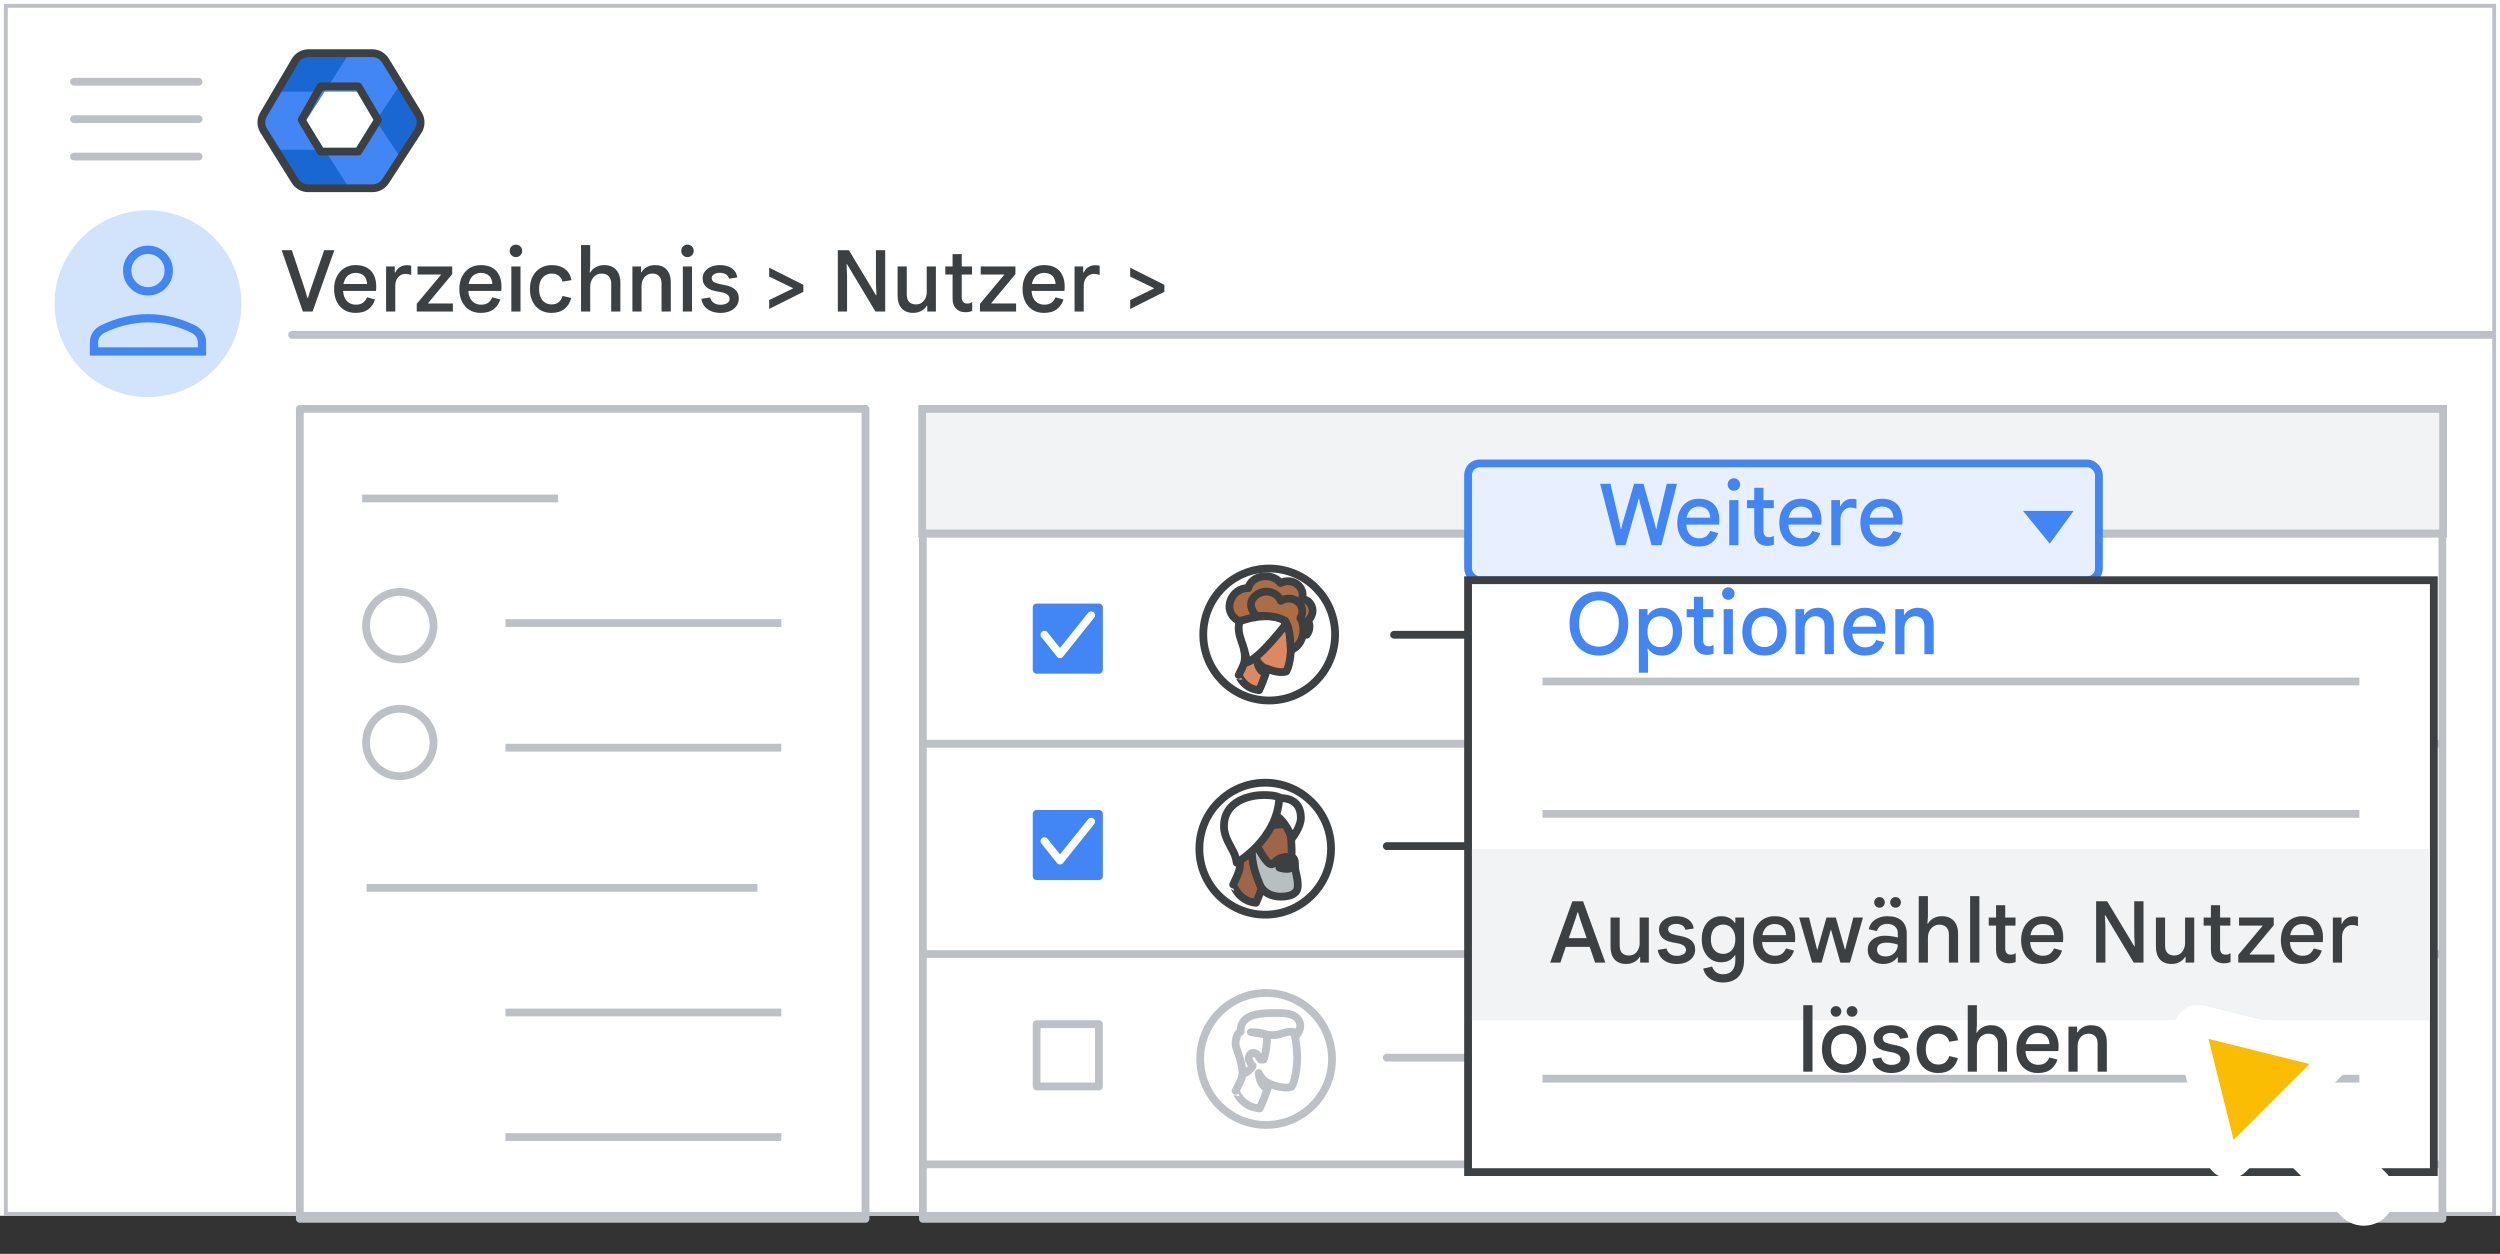<svg width="321" height="161" viewBox="0 0 321 161" fill="none" xmlns="http://www.w3.org/2000/svg">
<rect x="0" y="0" width="321" height="161" fill="#333333" stroke="none"/>
<g id="admin-delete-selected-users" clip-path="url(#clip0_4909_1321)">
<rect id="bg" width="321" height="156.108" fill="white"/>
<rect id="bg_2" width="320" height="155.622" fill="white"/>
<path id="Line" d="M37.5 43H320" stroke="#BDC1C6" stroke-linecap="round"/>
<g id="nav-directory-on">
<path id="Path" d="M19 51C23.854 51 28.23 48.076 30.087 43.591C31.944 39.107 30.916 33.945 27.484 30.514C24.051 27.082 18.889 26.056 14.405 27.915C9.921 29.773 6.998 34.15 7 39.004C7 42.186 8.264 45.238 10.515 47.488C12.765 49.738 15.818 51.001 19 51Z" fill="#D2E3FC"/>
<g id="person_BASELINE_P900">
<path id="Shape" fill-rule="evenodd" clip-rule="evenodd" d="M16.735 37.002C17.357 37.623 18.112 37.934 19 37.934C19.888 37.934 20.643 37.623 21.265 37.002C21.887 36.38 22.198 35.625 22.198 34.736C22.198 33.866 21.887 33.115 21.265 32.484C20.643 31.854 19.888 31.539 19 31.539C18.112 31.539 17.357 31.854 16.735 32.484C16.113 33.115 15.802 33.866 15.802 34.736C15.802 35.625 16.113 36.38 16.735 37.002ZM11.539 43.903V45.662H26.462V43.903C26.462 43.459 26.333 43.046 26.076 42.664C25.818 42.282 25.476 41.985 25.049 41.772C24.037 41.292 23.029 40.932 22.025 40.692C21.021 40.452 20.013 40.333 19 40.333C17.987 40.333 16.979 40.452 15.976 40.692C14.972 40.932 13.963 41.292 12.951 41.772C12.524 41.985 12.183 42.282 11.925 42.664C11.667 43.046 11.539 43.459 11.539 43.903ZM25.396 44.596V43.903C25.396 43.655 25.32 43.428 25.17 43.223C25.018 43.019 24.809 42.846 24.543 42.704C23.655 42.278 22.744 41.954 21.812 41.732C20.879 41.51 19.942 41.398 19 41.398C18.058 41.398 17.122 41.51 16.189 41.732C15.256 41.954 14.345 42.278 13.457 42.704C13.191 42.846 12.982 43.019 12.831 43.223C12.68 43.428 12.604 43.655 12.604 43.903V44.596H25.396ZM20.506 36.242C20.088 36.659 19.586 36.868 19 36.868C18.414 36.868 17.912 36.659 17.495 36.242C17.077 35.824 16.868 35.323 16.868 34.736C16.868 34.15 17.077 33.648 17.495 33.231C17.912 32.813 18.414 32.605 19 32.605C19.586 32.605 20.088 32.813 20.506 33.231C20.923 33.648 21.132 34.15 21.132 34.736C21.132 35.323 20.923 35.824 20.506 36.242Z" fill="#4285F4"/>
</g>
</g>
<path id="Line_2" d="M47 64.003H71.15" stroke="#BDC1C6" stroke-linecap="square"/>
<path id="Line_3" d="M47.572 114.003H96.742" stroke="#BDC1C6" stroke-linecap="square"/>
<path id="Line_4" d="M65.4 80.003H99.819" stroke="#BDC1C6" stroke-linecap="square"/>
<path id="Line_5" d="M65.4 146.003H99.819" stroke="#BDC1C6" stroke-linecap="square"/>
<path id="Line_6" d="M65.4 96.003H99.819" stroke="#BDC1C6" stroke-linecap="square"/>
<path id="Line_7" d="M65.4 130.003H99.819" stroke="#BDC1C6" stroke-linecap="square"/>
<g id="Admin icon - illustrated">
<g id="Group">
<path id="Vector" d="M35.407 19.233L37.831 23.168C38.214 23.791 38.922 24.174 39.688 24.174H44.849L43.92 21.531L41.688 19.233L38.547 18.722L35.407 19.233Z" fill="#1967D2"/>
<path id="Vector_2" d="M53.859 14.494L51.506 10.673L49.482 12.774L48.287 15.5L49.585 18.417L51.49 20.35L53.859 16.506C54.242 15.883 54.242 15.117 53.859 14.494Z" fill="#1967D2"/>
<path id="Vector_3" d="M44.85 6.826H39.689C38.923 6.826 38.215 7.209 37.832 7.832L35.407 11.767L38.547 12.279L41.688 11.767L43.98 9.469L44.85 6.826Z" fill="#1967D2"/>
<path id="Vector_4" d="M39.299 15.5L41.688 11.767H35.407L33.728 14.494C33.345 15.117 33.345 15.883 33.728 16.506L35.407 19.233H41.688L39.299 15.5Z" fill="#4285F4"/>
<path id="Vector_5" d="M45.898 11.767L48.287 15.5L51.505 10.673L49.755 7.832C49.372 7.209 48.663 6.826 47.897 6.826H44.85L41.688 11.767H45.898Z" fill="#4285F4"/>
<path id="Vector_6" d="M45.898 19.233H41.688L44.85 24.174H47.897C48.663 24.174 49.372 23.791 49.755 23.168L51.49 20.35L48.287 15.5L45.898 19.233Z" fill="#4285F4"/>
</g>
<path id="Path 19" fill-rule="evenodd" clip-rule="evenodd" d="M41.167 11.092H46.008L48.538 15.396L46.008 19.459H41.167L38.732 15.396L41.167 11.092Z" stroke="#3C4043" stroke-linejoin="round"/>
<path id="Path 19_2" fill-rule="evenodd" clip-rule="evenodd" d="M37.894 7.811C38.254 7.201 38.909 6.826 39.618 6.826H47.793C48.49 6.826 49.136 7.189 49.5 7.783L53.714 14.676C54.115 15.332 54.105 16.16 53.686 16.806L49.506 23.261C49.137 23.83 48.505 24.174 47.827 24.174H39.584C38.894 24.174 38.252 23.818 37.887 23.232L33.862 16.778C33.468 16.146 33.457 15.347 33.835 14.705L37.894 7.811Z" stroke="#3C4043" stroke-linejoin="round"/>
</g>
<g id="Menu">
<path id="Line_8" d="M9.5 10.5H25.5" stroke="#BDC1C6" stroke-linecap="round" stroke-linejoin="round"/>
<path id="Line_9" d="M9.5 15.3H25.5" stroke="#BDC1C6" stroke-linecap="round" stroke-linejoin="round"/>
<path id="Line_10" d="M9.5 20.1H25.5" stroke="#BDC1C6" stroke-linecap="round" stroke-linejoin="round"/>
</g>
<path id="Directory &#62; Users &#62;" d="M38.882 40L36.165 32.124H37.474L39.212 37.36L39.476 38.262H39.542L39.817 37.36L41.621 32.124H42.93L40.136 40H38.882ZM45.647 40.176C45.089 40.176 44.602 40.048 44.184 39.791C43.773 39.527 43.454 39.164 43.227 38.702C43.007 38.24 42.897 37.712 42.897 37.118C42.897 36.502 43.014 35.963 43.249 35.501C43.483 35.039 43.806 34.68 44.217 34.423C44.635 34.166 45.111 34.038 45.647 34.038C46.233 34.038 46.721 34.148 47.11 34.368C47.506 34.588 47.803 34.903 48.001 35.314C48.206 35.725 48.309 36.216 48.309 36.788C48.309 36.891 48.305 36.993 48.298 37.096C48.298 37.191 48.29 37.279 48.276 37.36H44.052C44.074 37.69 44.14 37.976 44.25 38.218C44.389 38.511 44.583 38.735 44.833 38.889C45.082 39.043 45.368 39.12 45.691 39.12C46.094 39.12 46.406 39.032 46.626 38.856C46.853 38.673 47.018 38.445 47.121 38.174L48.155 38.449C48.008 38.948 47.729 39.362 47.319 39.692C46.908 40.015 46.351 40.176 45.647 40.176ZM44.096 36.469H47.143C47.128 36.249 47.088 36.051 47.022 35.875C46.956 35.699 46.86 35.549 46.736 35.424C46.611 35.299 46.457 35.204 46.274 35.138C46.098 35.072 45.892 35.039 45.658 35.039C45.342 35.039 45.06 35.12 44.811 35.281C44.569 35.435 44.382 35.666 44.25 35.974C44.184 36.121 44.132 36.286 44.096 36.469ZM49.575 40V34.214H50.687V34.995H50.752C50.833 34.812 50.943 34.65 51.083 34.511C51.229 34.364 51.398 34.251 51.589 34.17C51.786 34.089 51.999 34.049 52.227 34.049C52.366 34.049 52.48 34.056 52.568 34.071C52.656 34.086 52.733 34.104 52.798 34.126V35.325C52.696 35.274 52.582 35.237 52.458 35.215C52.333 35.186 52.197 35.171 52.05 35.171C51.801 35.171 51.578 35.237 51.38 35.369C51.189 35.501 51.035 35.684 50.917 35.919C50.807 36.154 50.752 36.418 50.752 36.711V40H49.575ZM53.509 40V39.01L56.655 35.248H53.608V34.214H58.063V35.204L54.928 38.966H58.151V40H53.509ZM61.728 40.176C61.17 40.176 60.683 40.048 60.265 39.791C59.854 39.527 59.535 39.164 59.308 38.702C59.088 38.24 58.978 37.712 58.978 37.118C58.978 36.502 59.095 35.963 59.33 35.501C59.564 35.039 59.887 34.68 60.298 34.423C60.716 34.166 61.192 34.038 61.728 34.038C62.314 34.038 62.802 34.148 63.191 34.368C63.587 34.588 63.884 34.903 64.082 35.314C64.287 35.725 64.39 36.216 64.39 36.788C64.39 36.891 64.386 36.993 64.379 37.096C64.379 37.191 64.371 37.279 64.357 37.36H60.133C60.155 37.69 60.221 37.976 60.331 38.218C60.47 38.511 60.664 38.735 60.914 38.889C61.163 39.043 61.449 39.12 61.772 39.12C62.175 39.12 62.487 39.032 62.707 38.856C62.934 38.673 63.099 38.445 63.202 38.174L64.236 38.449C64.089 38.948 63.81 39.362 63.4 39.692C62.989 40.015 62.432 40.176 61.728 40.176ZM60.177 36.469H63.224C63.209 36.249 63.169 36.051 63.103 35.875C63.037 35.699 62.941 35.549 62.817 35.424C62.692 35.299 62.538 35.204 62.355 35.138C62.179 35.072 61.973 35.039 61.739 35.039C61.423 35.039 61.141 35.12 60.892 35.281C60.65 35.435 60.463 35.666 60.331 35.974C60.265 36.121 60.213 36.286 60.177 36.469ZM65.656 40V34.214H66.834V40H65.656ZM66.251 33.015C66.031 33.015 65.84 32.938 65.678 32.784C65.525 32.623 65.448 32.432 65.448 32.212C65.448 31.985 65.525 31.794 65.678 31.64C65.84 31.486 66.031 31.409 66.251 31.409C66.471 31.409 66.657 31.486 66.811 31.64C66.973 31.794 67.053 31.985 67.053 32.212C67.053 32.432 66.973 32.623 66.811 32.784C66.657 32.938 66.471 33.015 66.251 33.015ZM70.805 40.176C70.255 40.176 69.771 40.051 69.353 39.802C68.942 39.545 68.62 39.186 68.385 38.724C68.158 38.262 68.044 37.723 68.044 37.107C68.044 36.484 68.161 35.945 68.396 35.49C68.638 35.028 68.968 34.672 69.386 34.423C69.811 34.166 70.299 34.038 70.849 34.038C71.538 34.038 72.107 34.21 72.554 34.555C73.001 34.9 73.273 35.373 73.368 35.974L72.224 36.161C72.151 35.846 71.993 35.596 71.751 35.413C71.516 35.222 71.208 35.127 70.827 35.127C70.526 35.127 70.255 35.204 70.013 35.358C69.771 35.505 69.577 35.725 69.43 36.018C69.291 36.311 69.221 36.674 69.221 37.107C69.221 37.532 69.291 37.895 69.43 38.196C69.569 38.489 69.76 38.713 70.002 38.867C70.244 39.014 70.519 39.087 70.827 39.087C71.194 39.087 71.491 38.995 71.718 38.812C71.953 38.629 72.125 38.357 72.235 37.998L73.346 38.262C73.207 38.827 72.924 39.289 72.499 39.648C72.074 40 71.509 40.176 70.805 40.176ZM74.605 40V31.464H75.782V34.126L75.716 34.995H75.782C75.928 34.724 76.163 34.496 76.486 34.313C76.808 34.13 77.168 34.038 77.564 34.038C78.026 34.038 78.407 34.13 78.708 34.313C79.016 34.496 79.25 34.753 79.412 35.083C79.573 35.413 79.654 35.798 79.654 36.238V40H78.477V36.392C78.477 36.121 78.425 35.893 78.323 35.71C78.227 35.519 78.088 35.376 77.905 35.281C77.721 35.178 77.501 35.127 77.245 35.127C76.959 35.127 76.706 35.204 76.486 35.358C76.266 35.505 76.093 35.706 75.969 35.963C75.844 36.212 75.782 36.495 75.782 36.81V40H74.605ZM81.201 40V34.214H82.311V34.951H82.377C82.531 34.68 82.759 34.46 83.059 34.291C83.368 34.122 83.712 34.038 84.094 34.038C84.754 34.038 85.256 34.232 85.6 34.621C85.953 35.01 86.129 35.549 86.129 36.238V40H84.941V36.392C84.941 35.959 84.831 35.64 84.611 35.435C84.398 35.23 84.119 35.127 83.775 35.127C83.489 35.127 83.239 35.2 83.026 35.347C82.821 35.486 82.66 35.677 82.543 35.919C82.433 36.154 82.377 36.418 82.377 36.711V40H81.201ZM87.678 40V34.214H88.855V40H87.678ZM88.272 33.015C88.052 33.015 87.861 32.938 87.7 32.784C87.546 32.623 87.469 32.432 87.469 32.212C87.469 31.985 87.546 31.794 87.7 31.64C87.861 31.486 88.052 31.409 88.272 31.409C88.492 31.409 88.679 31.486 88.833 31.64C88.994 31.794 89.075 31.985 89.075 32.212C89.075 32.432 88.994 32.623 88.833 32.784C88.679 32.938 88.492 33.015 88.272 33.015ZM92.517 40.176C92.07 40.176 91.67 40.103 91.318 39.956C90.966 39.809 90.68 39.6 90.46 39.329C90.248 39.058 90.112 38.739 90.053 38.372L91.186 38.185C91.245 38.464 91.388 38.691 91.615 38.867C91.843 39.043 92.143 39.131 92.517 39.131C92.833 39.131 93.104 39.069 93.331 38.944C93.566 38.812 93.683 38.621 93.683 38.372C93.683 38.218 93.639 38.086 93.551 37.976C93.463 37.859 93.335 37.763 93.166 37.69C93.005 37.609 92.803 37.551 92.561 37.514L91.868 37.382C91.546 37.323 91.26 37.224 91.01 37.085C90.761 36.946 90.567 36.762 90.427 36.535C90.288 36.308 90.218 36.04 90.218 35.732C90.218 35.395 90.317 35.098 90.515 34.841C90.713 34.584 90.977 34.386 91.307 34.247C91.645 34.108 92.015 34.038 92.418 34.038C92.822 34.038 93.181 34.097 93.496 34.214C93.812 34.324 94.072 34.496 94.277 34.731C94.483 34.958 94.615 35.255 94.673 35.622L93.606 35.787C93.533 35.508 93.39 35.314 93.177 35.204C92.965 35.087 92.719 35.028 92.44 35.028C92.132 35.028 91.879 35.09 91.681 35.215C91.483 35.34 91.384 35.501 91.384 35.699C91.384 35.89 91.461 36.047 91.615 36.172C91.769 36.289 92.015 36.385 92.352 36.458L93.155 36.623C93.698 36.733 94.116 36.924 94.409 37.195C94.71 37.466 94.86 37.848 94.86 38.339C94.86 38.713 94.754 39.039 94.541 39.318C94.336 39.589 94.057 39.802 93.705 39.956C93.353 40.103 92.957 40.176 92.517 40.176ZM98.762 39.67V38.526L101.798 37.052V36.986L98.762 35.512V34.368L103.151 36.568V37.47L98.762 39.67ZM107.576 40V32.124H108.995L112.471 37.899H112.537L112.471 36.392V32.124H113.659V40H112.405L108.764 33.928H108.698L108.764 35.435V40H107.576ZM117.276 40.176C116.623 40.176 116.121 39.982 115.769 39.593C115.424 39.197 115.252 38.658 115.252 37.976V34.214H116.429V37.822C116.429 38.255 116.535 38.574 116.748 38.779C116.968 38.984 117.25 39.087 117.595 39.087C117.888 39.087 118.138 39.017 118.343 38.878C118.548 38.731 118.706 38.537 118.816 38.295C118.933 38.053 118.992 37.789 118.992 37.503V34.214H120.169V40H119.058V39.263H118.992C118.897 39.439 118.761 39.597 118.585 39.736C118.416 39.875 118.218 39.982 117.991 40.055C117.771 40.136 117.533 40.176 117.276 40.176ZM121.376 34.214H122.311V32.63H123.488V34.214H124.808V35.248H123.488V38.163C123.488 38.427 123.547 38.629 123.664 38.768C123.782 38.907 123.961 38.977 124.203 38.977C124.335 38.977 124.449 38.962 124.544 38.933C124.64 38.896 124.735 38.849 124.83 38.79V39.934C124.713 39.978 124.585 40.015 124.445 40.044C124.313 40.073 124.156 40.088 123.972 40.088C123.466 40.088 123.063 39.938 122.762 39.637C122.462 39.329 122.311 38.907 122.311 38.372V35.248H121.376V34.214ZM125.826 40V39.01L128.972 35.248H125.925V34.214H130.38V35.204L127.245 38.966H130.468V40H125.826ZM134.044 40.176C133.487 40.176 132.999 40.048 132.581 39.791C132.17 39.527 131.851 39.164 131.624 38.702C131.404 38.24 131.294 37.712 131.294 37.118C131.294 36.502 131.411 35.963 131.646 35.501C131.881 35.039 132.203 34.68 132.614 34.423C133.032 34.166 133.509 34.038 134.044 34.038C134.631 34.038 135.118 34.148 135.507 34.368C135.903 34.588 136.2 34.903 136.398 35.314C136.603 35.725 136.706 36.216 136.706 36.788C136.706 36.891 136.702 36.993 136.695 37.096C136.695 37.191 136.688 37.279 136.673 37.36H132.449C132.471 37.69 132.537 37.976 132.647 38.218C132.786 38.511 132.981 38.735 133.23 38.889C133.479 39.043 133.765 39.12 134.088 39.12C134.491 39.12 134.803 39.032 135.023 38.856C135.25 38.673 135.415 38.445 135.518 38.174L136.552 38.449C136.405 38.948 136.127 39.362 135.716 39.692C135.305 40.015 134.748 40.176 134.044 40.176ZM132.493 36.469H135.54C135.525 36.249 135.485 36.051 135.419 35.875C135.353 35.699 135.258 35.549 135.133 35.424C135.008 35.299 134.854 35.204 134.671 35.138C134.495 35.072 134.29 35.039 134.055 35.039C133.74 35.039 133.457 35.12 133.208 35.281C132.966 35.435 132.779 35.666 132.647 35.974C132.581 36.121 132.53 36.286 132.493 36.469ZM137.973 40V34.214H139.084V34.995H139.15C139.231 34.812 139.341 34.65 139.48 34.511C139.627 34.364 139.795 34.251 139.986 34.17C140.184 34.089 140.397 34.049 140.624 34.049C140.763 34.049 140.877 34.056 140.965 34.071C141.053 34.086 141.13 34.104 141.196 34.126V35.325C141.093 35.274 140.98 35.237 140.855 35.215C140.73 35.186 140.595 35.171 140.448 35.171C140.199 35.171 139.975 35.237 139.777 35.369C139.586 35.501 139.432 35.684 139.315 35.919C139.205 36.154 139.15 36.418 139.15 36.711V40H137.973ZM145.115 39.67V38.526L148.151 37.052V36.986L145.115 35.512V34.368L149.504 36.568V37.47L145.115 39.67Z" fill="#3C4043"/>
<path id="Line_11" d="M179 81.503H195.1" stroke="#3C4043" stroke-linecap="round"/>
<path id="Line_12" d="M178.06 108.641H194.16" stroke="#3C4043" stroke-linecap="round"/>
<path id="Line_13" d="M178.06 135.804H194.16" stroke="#BDC1C6" stroke-linecap="round"/>
<g id="Group 2">
<g id="Group_2">
<path id="Line 2" d="M118.908 95.5H313.197" stroke="#BDC1C6" stroke-linecap="round" stroke-linejoin="round"/>
<path id="Line 2_2" d="M118.908 68.5H313.197" stroke="#BDC1C6" stroke-linecap="round" stroke-linejoin="round"/>
<rect id="Rectangle" x="118.5" y="53" width="195.105" height="103.5" stroke="#BDC1C6" stroke-linejoin="round"/>
<rect id="Rectangle_2" x="118.408" y="52.5" width="195.289" height="16" fill="#F1F3F4" stroke="#BDC1C6"/>
<path id="Line 2_3" d="M118.908 122.5H313.197" stroke="#BDC1C6" stroke-linecap="round" stroke-linejoin="round"/>
<path id="Line 2_4" d="M118.908 149.5H313.197" stroke="#BDC1C6" stroke-linecap="round" stroke-linejoin="round"/>
</g>
<g id="People/profile9 greyscale">
<g id="Group 22 Copy 5">
<ellipse id="Oval" cx="162.568" cy="135.972" rx="8.463" ry="8.472" fill="white" stroke="#BDC1C6"/>
</g>
<path id="Fill 1" fill-rule="evenodd" clip-rule="evenodd" d="M161.737 142.325C161.737 142.325 162.544 140.69 162.94 139.116C162.94 139.116 164.633 139.926 165.835 139.537C165.835 139.537 166.357 138.82 166.531 136.561C166.626 135.424 166.468 133.695 166.152 132.635C165.804 131.436 164.617 130.626 162.671 130.922C160.028 131.311 158.81 132.744 159.301 135.221C159.87 138.166 159.569 138.166 158.652 140.067C158.668 140.051 159.316 142.108 161.737 142.325Z" fill="white"/>
<path id="Stroke 3" fill-rule="evenodd" clip-rule="evenodd" d="M161.737 142.325C161.737 142.325 162.544 140.69 162.94 139.116C162.94 139.116 164.633 139.926 165.835 139.537C165.835 139.537 166.357 138.82 166.531 136.561C166.626 135.424 166.468 133.695 166.152 132.635C165.804 131.436 164.617 130.626 162.671 130.922C160.028 131.311 158.81 132.744 159.301 135.221C159.87 138.166 159.569 138.166 158.652 140.067C158.668 140.051 159.316 142.108 161.737 142.325Z" stroke="#BDC1C6" stroke-linecap="round" stroke-linejoin="round"/>
<path id="Fill 5" fill-rule="evenodd" clip-rule="evenodd" d="M160.842 136.845C160.679 137.411 159.518 137.977 159.518 137.977C159.518 137.977 159.633 137.767 159.371 136.554C159.208 135.698 158.766 134.776 158.685 134.34C158.57 133.726 158.75 132.691 159.306 132.465C159.175 130.032 162.196 130.056 164.207 130.073L164.226 130.073C165.567 130.089 166.123 130.299 166.531 130.719C167.545 131.77 166.417 133.031 166.417 133.031C166.384 132.772 166.221 132.53 166.221 132.53C165.534 132.368 164.684 132.659 164.047 132.853C163.573 132.982 162.69 132.853 162.69 132.853C162.69 134.34 162.477 135.488 162.232 136.053H161.872L161.464 135.455C161.464 135.455 161.235 135.164 160.875 135.197C160.712 135.213 160.336 135.391 160.336 135.892C160.336 136.247 160.663 136.668 160.842 136.845Z" fill="white"/>
<path id="Stroke 7" d="M162.69 132.853L162.613 133.347C162.865 133.386 163.105 133.23 163.172 132.984C163.239 132.738 163.111 132.482 162.874 132.388L162.69 132.853ZM160.614 132.53V132.03C160.353 132.03 160.135 132.231 160.115 132.491C160.095 132.751 160.279 132.984 160.537 133.024L160.614 132.53ZM162.69 132.853L162.762 132.358C162.618 132.337 162.473 132.38 162.363 132.475C162.253 132.57 162.19 132.708 162.19 132.853H162.69ZM162.232 136.053V136.553C162.431 136.553 162.611 136.435 162.691 136.252L162.232 136.053ZM161.872 136.053L161.46 136.335C161.553 136.472 161.707 136.553 161.872 136.553V136.053ZM161.464 135.455L161.876 135.173C161.87 135.164 161.864 135.155 161.857 135.147L161.464 135.455ZM160.875 135.197L160.83 134.699L160.825 134.699L160.875 135.197ZM160.842 136.845L161.323 136.984C161.374 136.808 161.324 136.619 161.194 136.49L160.842 136.845ZM159.518 137.977L159.079 137.738C158.975 137.929 159.007 138.165 159.157 138.322C159.307 138.48 159.542 138.522 159.738 138.426L159.518 137.977ZM159.371 136.554L158.88 136.648L158.882 136.66L159.371 136.554ZM158.685 134.34L158.193 134.431L158.193 134.432L158.685 134.34ZM159.306 132.465L159.494 132.928C159.692 132.848 159.816 132.651 159.805 132.438L159.306 132.465ZM164.226 130.073L164.232 129.573L164.23 129.573L164.226 130.073ZM166.531 130.719L166.891 130.372L166.89 130.371L166.531 130.719ZM166.417 133.031L165.921 133.094C165.946 133.288 166.081 133.45 166.268 133.508C166.455 133.567 166.659 133.51 166.79 133.364L166.417 133.031ZM166.221 132.53L166.636 132.25C166.565 132.146 166.458 132.072 166.336 132.043L166.221 132.53ZM164.047 132.853L164.178 133.335C164.183 133.334 164.188 133.333 164.192 133.331L164.047 132.853ZM162.69 132.853C162.874 132.388 162.874 132.388 162.873 132.388C162.873 132.388 162.873 132.388 162.873 132.388C162.873 132.388 162.873 132.388 162.873 132.388C162.872 132.387 162.872 132.387 162.871 132.387C162.87 132.387 162.869 132.386 162.867 132.386C162.865 132.384 162.861 132.383 162.856 132.381C162.847 132.378 162.835 132.373 162.82 132.368C162.79 132.357 162.747 132.343 162.693 132.325C162.584 132.291 162.429 132.247 162.233 132.203C161.842 132.116 161.286 132.03 160.614 132.03V133.03C161.201 133.03 161.683 133.105 162.015 133.179C162.181 133.216 162.308 133.253 162.392 133.279C162.434 133.293 162.465 133.303 162.484 133.31C162.494 133.313 162.501 133.316 162.504 133.317C162.506 133.318 162.507 133.318 162.507 133.318C162.508 133.319 162.508 133.319 162.507 133.318C162.507 133.318 162.507 133.318 162.507 133.318C162.507 133.318 162.507 133.318 162.506 133.318C162.506 133.318 162.506 133.318 162.506 133.318C162.506 133.318 162.506 133.318 162.69 132.853ZM160.537 133.024L162.613 133.347L162.767 132.359L160.691 132.036L160.537 133.024ZM162.19 132.853C162.19 134.311 161.979 135.38 161.773 135.854L162.691 136.252C162.975 135.595 163.19 134.369 163.19 132.853H162.19ZM162.232 135.553H161.872V136.553H162.232V135.553ZM162.285 135.771L161.876 135.173L161.051 135.738L161.46 136.335L162.285 135.771ZM161.464 135.455C161.857 135.147 161.857 135.146 161.857 135.146C161.857 135.146 161.856 135.146 161.856 135.146C161.856 135.146 161.856 135.145 161.856 135.145C161.855 135.145 161.855 135.144 161.855 135.144C161.854 135.143 161.853 135.142 161.852 135.141C161.85 135.138 161.848 135.136 161.846 135.133C161.841 135.127 161.835 135.12 161.828 135.112C161.815 135.097 161.796 135.077 161.774 135.055C161.73 135.011 161.666 134.954 161.583 134.899C161.42 134.789 161.16 134.669 160.83 134.699L160.92 135.695C160.95 135.692 160.984 135.701 161.025 135.729C161.045 135.742 161.061 135.756 161.071 135.766C161.075 135.77 161.078 135.773 161.078 135.773C161.078 135.774 161.077 135.773 161.076 135.771C161.076 135.771 161.075 135.77 161.074 135.769C161.073 135.768 161.073 135.767 161.072 135.767C161.072 135.766 161.072 135.766 161.071 135.766C161.071 135.765 161.071 135.765 161.071 135.765C161.071 135.765 161.071 135.765 161.071 135.765C161.071 135.764 161.07 135.764 161.464 135.455ZM160.825 134.699C160.633 134.718 160.394 134.815 160.199 135.001C159.988 135.202 159.836 135.502 159.836 135.892H160.836C160.836 135.83 160.847 135.793 160.856 135.772C160.865 135.751 160.877 135.736 160.889 135.724C160.903 135.711 160.918 135.702 160.931 135.696C160.947 135.689 160.947 135.692 160.925 135.694L160.825 134.699ZM159.836 135.892C159.836 136.206 159.973 136.495 160.094 136.695C160.222 136.905 160.375 137.086 160.491 137.201L161.194 136.49C161.13 136.427 161.03 136.309 160.949 136.176C160.862 136.032 160.836 135.933 160.836 135.892H159.836ZM160.362 136.707C160.355 136.729 160.321 136.799 160.212 136.908C160.111 137.01 159.978 137.114 159.837 137.21C159.698 137.305 159.562 137.386 159.459 137.443C159.409 137.471 159.367 137.493 159.339 137.507C159.325 137.515 159.314 137.52 159.307 137.523C159.304 137.525 159.302 137.526 159.3 137.527C159.3 137.527 159.299 137.527 159.299 137.528C159.299 137.528 159.299 137.528 159.299 137.528C159.299 137.528 159.299 137.528 159.299 137.527C159.299 137.527 159.299 137.527 159.299 137.527C159.299 137.527 159.299 137.527 159.518 137.977C159.738 138.426 159.738 138.426 159.738 138.426C159.738 138.426 159.738 138.426 159.738 138.426C159.738 138.426 159.738 138.426 159.738 138.426C159.739 138.426 159.739 138.425 159.74 138.425C159.741 138.425 159.742 138.424 159.743 138.423C159.746 138.422 159.75 138.42 159.756 138.417C159.766 138.412 159.78 138.405 159.798 138.396C159.834 138.377 159.885 138.35 159.945 138.317C160.066 138.25 160.23 138.153 160.401 138.036C160.571 137.92 160.759 137.776 160.921 137.613C161.076 137.457 161.248 137.244 161.323 136.984L160.362 136.707ZM159.518 137.977C159.958 138.216 159.958 138.215 159.958 138.214C159.958 138.214 159.959 138.214 159.959 138.213C159.96 138.212 159.96 138.211 159.961 138.21C159.962 138.208 159.963 138.206 159.964 138.204C159.966 138.2 159.968 138.196 159.97 138.192C159.973 138.185 159.977 138.177 159.98 138.169C159.987 138.152 159.993 138.136 159.999 138.119C160.01 138.085 160.018 138.049 160.025 138.01C160.038 137.932 160.045 137.835 160.043 137.71C160.038 137.462 159.994 137.072 159.86 136.449L158.882 136.66C159.01 137.249 159.04 137.57 159.043 137.73C159.045 137.809 159.039 137.841 159.039 137.84C159.04 137.84 159.041 137.829 159.047 137.812C159.05 137.803 159.054 137.792 159.059 137.78C159.062 137.774 159.065 137.767 159.068 137.76C159.07 137.756 159.071 137.753 159.073 137.749C159.074 137.747 159.075 137.745 159.076 137.743C159.077 137.742 159.077 137.742 159.078 137.741C159.078 137.74 159.078 137.739 159.079 137.739C159.079 137.738 159.079 137.738 159.518 137.977ZM159.862 136.461C159.772 135.99 159.609 135.514 159.468 135.12C159.315 134.695 159.207 134.414 159.176 134.248L158.193 134.432C158.244 134.702 158.398 135.1 158.527 135.459C158.667 135.85 158.806 136.262 158.88 136.648L159.862 136.461ZM159.176 134.249C159.134 134.021 159.144 133.686 159.226 133.39C159.315 133.067 159.439 132.951 159.494 132.928L159.117 132.002C158.616 132.206 158.373 132.719 158.262 133.124C158.143 133.556 158.121 134.044 158.193 134.431L159.176 134.249ZM159.805 132.438C159.778 131.941 159.911 131.619 160.113 131.389C160.326 131.146 160.658 130.96 161.105 130.827C162.014 130.557 163.196 130.565 164.222 130.573L164.23 129.573C163.246 129.565 161.902 129.548 160.821 129.868C160.273 130.031 159.744 130.293 159.361 130.73C158.966 131.18 158.768 131.768 158.806 132.492L159.805 132.438ZM164.22 130.573C165.522 130.588 165.907 130.794 166.173 131.068L166.89 130.371C166.339 129.804 165.612 129.589 164.232 129.573L164.22 130.573ZM166.172 131.066C166.507 131.415 166.497 131.774 166.382 132.105C166.322 132.276 166.236 132.428 166.162 132.54C166.125 132.595 166.093 132.637 166.071 132.665C166.06 132.678 166.052 132.688 166.048 132.694C166.045 132.697 166.044 132.698 166.043 132.699C166.043 132.699 166.043 132.699 166.043 132.699C166.043 132.699 166.043 132.699 166.044 132.699C166.044 132.698 166.044 132.698 166.044 132.698C166.044 132.698 166.044 132.698 166.044 132.698C166.044 132.698 166.045 132.698 166.417 133.031C166.79 133.364 166.79 133.364 166.79 133.364C166.79 133.364 166.79 133.364 166.79 133.364C166.791 133.363 166.791 133.363 166.791 133.363C166.792 133.362 166.792 133.361 166.793 133.361C166.794 133.359 166.796 133.357 166.798 133.355C166.801 133.351 166.806 133.346 166.812 133.339C166.823 133.326 166.838 133.307 166.856 133.285C166.892 133.239 166.94 133.175 166.993 133.095C167.099 132.937 167.231 132.708 167.327 132.433C167.522 131.871 167.569 131.075 166.891 130.372L166.172 131.066ZM166.913 132.968C166.887 132.763 166.813 132.582 166.757 132.466C166.727 132.404 166.699 132.353 166.677 132.317C166.667 132.299 166.657 132.284 166.65 132.272C166.647 132.267 166.643 132.262 166.641 132.258C166.64 132.256 166.639 132.255 166.638 132.253C166.637 132.253 166.637 132.252 166.637 132.252C166.636 132.251 166.636 132.251 166.636 132.251C166.636 132.251 166.636 132.251 166.636 132.25C166.636 132.25 166.636 132.25 166.636 132.25C166.636 132.25 166.636 132.25 166.221 132.53C165.806 132.809 165.806 132.809 165.806 132.809C165.806 132.809 165.806 132.809 165.806 132.809C165.806 132.809 165.806 132.809 165.806 132.809C165.806 132.808 165.806 132.808 165.806 132.808C165.805 132.808 165.805 132.807 165.805 132.807C165.805 132.807 165.805 132.807 165.805 132.807C165.805 132.806 165.805 132.807 165.806 132.809C165.808 132.812 165.812 132.818 165.817 132.826C165.827 132.843 165.841 132.869 165.857 132.901C165.89 132.97 165.914 133.04 165.921 133.094L166.913 132.968ZM166.336 132.043C165.889 131.938 165.422 131.985 165.016 132.068C164.608 132.151 164.206 132.282 163.901 132.375L164.192 133.331C164.525 133.23 164.867 133.119 165.215 133.048C165.564 132.977 165.866 132.96 166.106 133.016L166.336 132.043ZM163.915 132.371C163.764 132.412 163.497 132.418 163.219 132.402C163.09 132.395 162.974 132.384 162.891 132.374C162.849 132.37 162.816 132.365 162.794 132.362C162.782 132.361 162.774 132.36 162.769 132.359C162.766 132.359 162.764 132.358 162.763 132.358C162.762 132.358 162.762 132.358 162.762 132.358C162.762 132.358 162.762 132.358 162.762 132.358C162.762 132.358 162.762 132.358 162.762 132.358C162.762 132.358 162.762 132.358 162.762 132.358C162.762 132.358 162.762 132.358 162.69 132.853C162.617 133.348 162.617 133.348 162.617 133.348C162.617 133.348 162.617 133.348 162.618 133.348C162.618 133.348 162.618 133.348 162.618 133.348C162.618 133.348 162.618 133.348 162.619 133.348C162.619 133.348 162.62 133.348 162.622 133.348C162.624 133.349 162.627 133.349 162.631 133.35C162.639 133.351 162.65 133.352 162.664 133.354C162.691 133.358 162.731 133.363 162.779 133.368C162.876 133.379 163.01 133.392 163.162 133.401C163.444 133.417 163.856 133.423 164.178 133.335L163.915 132.371Z" fill="#BDC1C6"/>
<path id="Fill 13" fill-rule="evenodd" clip-rule="evenodd" d="M162.617 139.756C162.617 139.756 161.745 139.345 161.617 137.779C161.617 137.779 162.046 138.712 162.803 139.06C162.803 139.06 162.76 139.234 162.731 139.377C162.674 139.535 162.617 139.756 162.617 139.756Z" fill="#BDC1C6"/>
<path id="Stroke 15" fill-rule="evenodd" clip-rule="evenodd" d="M162.617 139.756C162.617 139.756 161.745 139.345 161.617 137.779C161.617 137.779 162.046 138.712 162.803 139.06C162.803 139.06 162.76 139.234 162.731 139.377C162.674 139.535 162.617 139.756 162.617 139.756Z" stroke="#BDC1C6" stroke-linecap="round" stroke-linejoin="round"/>
</g>
<g id="People/profile6">
<g id="Group 22 Copy">
<ellipse id="Oval_2" cx="162.453" cy="108.972" rx="8.453" ry="8.472" fill="white" stroke="#3C4043"/>
</g>
<g id="Group 25">
<path id="Fill 1_2" fill-rule="evenodd" clip-rule="evenodd" d="M161.272 115.919C161.272 115.919 162.037 114.226 162.413 112.599C162.413 112.599 164.019 113.437 165.16 113.034C165.16 113.034 165.656 112.292 165.821 109.956C165.911 108.779 165.761 106.99 165.461 105.894C165.13 104.653 164.004 103.815 162.158 104.121C159.65 104.524 158.494 106.007 158.96 108.57C159.5 111.616 159.215 111.616 158.344 113.582C158.359 113.582 158.96 115.709 161.272 115.919Z" fill="#A06549"/>
<path id="Stroke 3_2" fill-rule="evenodd" clip-rule="evenodd" d="M161.272 115.919C161.272 115.919 162.037 114.226 162.413 112.599C162.413 112.599 164.019 113.437 165.16 113.034C165.16 113.034 165.656 112.292 165.821 109.956C165.911 108.779 165.761 106.99 165.461 105.894C165.13 104.653 164.004 103.815 162.158 104.121C159.65 104.524 158.494 106.007 158.96 108.57C159.5 111.616 159.215 111.616 158.344 113.582C158.359 113.582 158.96 115.709 161.272 115.919Z" stroke="#3D4043" stroke-linecap="round" stroke-linejoin="round"/>
<path id="Fill 5_2" fill-rule="evenodd" clip-rule="evenodd" d="M162.44 113.152C162.44 113.152 161.28 112.74 161.108 111.175C161.108 111.175 161.679 112.108 162.688 112.456C162.688 112.456 162.631 112.63 162.593 112.772C162.517 112.93 162.44 113.152 162.44 113.152Z" fill="#3C4043"/>
<path id="Stroke 7_2" fill-rule="evenodd" clip-rule="evenodd" d="M162.44 113.152C162.44 113.152 161.28 112.74 161.108 111.175C161.108 111.175 161.679 112.108 162.688 112.456C162.688 112.456 162.631 112.63 162.593 112.772C162.517 112.93 162.44 113.152 162.44 113.152Z" stroke="#3C4043" stroke-linecap="round" stroke-linejoin="round"/>
<path id="Fill 9" fill-rule="evenodd" clip-rule="evenodd" d="M165.819 111.354C165.819 111.354 165.727 111.57 165.247 111.57C164.766 111.57 164.267 111.397 164.267 111.397C164.267 111.397 165.025 110.779 165.505 110.779C165.986 110.779 165.819 111.354 165.819 111.354ZM166.27 110.88C166.27 110.021 165.819 110.021 165.419 110.021C163.751 110.021 163.734 110.977 163.234 110.977C162.6 110.977 161.365 108.562 161.365 108.562C161.365 108.562 160.681 107.07 160.715 109C160.748 110.929 161.198 112.21 161.749 113.555C162.299 114.901 163.734 115.128 164.418 115.128C165.102 115.128 166.637 115.047 166.637 113.75C166.637 112.469 166.27 112.112 166.27 110.88Z" fill="#B8BFC1"/>
<path id="Stroke 11" d="M165.819 111.354L166.279 111.551C166.287 111.532 166.294 111.513 166.3 111.493L165.819 111.354ZM164.267 111.397L163.951 111.01C163.811 111.125 163.743 111.306 163.775 111.485C163.807 111.663 163.933 111.811 164.104 111.87L164.267 111.397ZM161.365 108.562L160.911 108.77C160.914 108.777 160.917 108.783 160.92 108.789L161.365 108.562ZM165.819 111.354C165.36 111.157 165.36 111.157 165.36 111.157C165.36 111.156 165.36 111.156 165.36 111.156C165.361 111.155 165.361 111.155 165.361 111.154C165.362 111.153 165.362 111.152 165.363 111.151C165.364 111.149 165.364 111.146 165.365 111.144C165.367 111.14 165.369 111.136 165.371 111.132C165.375 111.124 165.379 111.117 165.383 111.11C165.391 111.097 165.399 111.085 165.407 111.076C165.423 111.056 165.436 111.046 165.441 111.043C165.455 111.034 165.411 111.07 165.247 111.07V112.07C165.563 112.07 165.805 111.998 165.985 111.882C166.074 111.824 166.14 111.76 166.188 111.7C166.212 111.67 166.231 111.642 166.245 111.617C166.253 111.604 166.259 111.592 166.265 111.581C166.268 111.576 166.27 111.57 166.272 111.565C166.274 111.563 166.275 111.56 166.276 111.558C166.276 111.557 166.277 111.556 166.277 111.555C166.278 111.554 166.278 111.553 166.278 111.553C166.278 111.552 166.278 111.552 166.279 111.552C166.279 111.552 166.279 111.551 165.819 111.354ZM165.247 111.07C165.06 111.07 164.857 111.036 164.691 110.997C164.61 110.978 164.542 110.959 164.496 110.945C164.473 110.938 164.455 110.933 164.444 110.929C164.438 110.927 164.434 110.926 164.432 110.925C164.431 110.925 164.43 110.925 164.43 110.925C164.43 110.925 164.43 110.925 164.43 110.925C164.43 110.925 164.43 110.925 164.43 110.925C164.431 110.925 164.431 110.925 164.431 110.925C164.431 110.925 164.431 110.925 164.431 110.925C164.431 110.925 164.431 110.925 164.267 111.397C164.104 111.87 164.104 111.87 164.104 111.87C164.104 111.87 164.104 111.87 164.104 111.87C164.104 111.87 164.105 111.87 164.105 111.87C164.105 111.87 164.105 111.87 164.106 111.87C164.106 111.871 164.107 111.871 164.108 111.871C164.109 111.872 164.112 111.872 164.114 111.873C164.12 111.875 164.127 111.878 164.136 111.88C164.154 111.886 164.179 111.894 164.21 111.903C164.272 111.922 164.359 111.946 164.463 111.971C164.666 112.018 164.953 112.07 165.247 112.07V111.07ZM164.267 111.397C164.584 111.785 164.584 111.785 164.584 111.785C164.584 111.785 164.583 111.785 164.583 111.785C164.583 111.785 164.583 111.785 164.583 111.785C164.583 111.785 164.583 111.785 164.583 111.785C164.583 111.785 164.583 111.785 164.584 111.784C164.585 111.784 164.586 111.783 164.588 111.781C164.593 111.778 164.599 111.772 164.609 111.765C164.627 111.75 164.655 111.729 164.69 111.703C164.761 111.651 164.859 111.582 164.97 111.513C165.081 111.444 165.196 111.381 165.302 111.337C165.415 111.29 165.481 111.279 165.505 111.279V110.279C165.289 110.279 165.08 110.346 164.916 110.414C164.745 110.486 164.581 110.578 164.443 110.663C164.304 110.75 164.182 110.835 164.096 110.898C164.053 110.93 164.018 110.957 163.993 110.977C163.981 110.986 163.971 110.994 163.964 111C163.96 111.003 163.958 111.005 163.955 111.007C163.954 111.007 163.954 111.008 163.953 111.009C163.952 111.009 163.952 111.009 163.952 111.009C163.952 111.01 163.952 111.01 163.952 111.01C163.952 111.01 163.951 111.01 163.951 111.01C163.951 111.01 163.951 111.01 164.267 111.397ZM165.505 111.279C165.516 111.279 165.504 111.281 165.479 111.271C165.453 111.261 165.423 111.243 165.397 111.216C165.347 111.165 165.345 111.119 165.346 111.13C165.348 111.14 165.348 111.161 165.343 111.19C165.341 111.202 165.339 111.212 165.338 111.218C165.338 111.22 165.337 111.222 165.337 111.221C165.337 111.221 165.337 111.221 165.338 111.22C165.338 111.219 165.338 111.219 165.338 111.218C165.338 111.218 165.338 111.217 165.339 111.217C165.339 111.216 165.339 111.216 165.339 111.216C165.339 111.216 165.339 111.216 165.339 111.216C165.339 111.216 165.339 111.215 165.819 111.354C166.3 111.493 166.3 111.493 166.3 111.493C166.3 111.493 166.3 111.492 166.3 111.492C166.3 111.492 166.3 111.492 166.3 111.492C166.3 111.491 166.3 111.49 166.301 111.49C166.301 111.488 166.301 111.487 166.302 111.485C166.303 111.482 166.304 111.478 166.305 111.474C166.307 111.465 166.31 111.454 166.313 111.441C166.319 111.415 166.326 111.38 166.332 111.338C166.344 111.259 166.356 111.137 166.338 111.003C166.321 110.871 166.27 110.681 166.117 110.522C165.952 110.351 165.731 110.279 165.505 110.279V111.279ZM166.77 110.88C166.77 110.376 166.636 109.953 166.27 109.711C165.959 109.506 165.581 109.521 165.419 109.521V110.521C165.526 110.521 165.594 110.522 165.653 110.53C165.709 110.537 165.722 110.548 165.719 110.546C165.709 110.539 165.716 110.536 165.729 110.57C165.746 110.612 165.77 110.705 165.77 110.88H166.77ZM165.419 109.521C164.468 109.521 163.93 109.801 163.56 110.122C163.476 110.195 163.404 110.267 163.347 110.325C163.285 110.389 163.25 110.427 163.214 110.459C163.15 110.518 163.172 110.477 163.234 110.477V111.477C163.545 111.477 163.757 111.317 163.889 111.197C163.952 111.14 164.016 111.073 164.063 111.024C164.115 110.97 164.163 110.923 164.216 110.877C164.398 110.719 164.702 110.521 165.419 110.521V109.521ZM163.234 110.477C163.305 110.477 163.319 110.506 163.258 110.464C163.206 110.428 163.134 110.363 163.045 110.265C162.867 110.068 162.671 109.793 162.482 109.499C162.296 109.209 162.128 108.917 162.005 108.697C161.944 108.587 161.895 108.495 161.861 108.431C161.844 108.4 161.831 108.375 161.823 108.358C161.819 108.35 161.815 108.344 161.813 108.34C161.812 108.338 161.811 108.336 161.811 108.335C161.811 108.335 161.811 108.334 161.81 108.334C161.81 108.334 161.81 108.334 161.81 108.334C161.81 108.334 161.81 108.334 161.81 108.334C161.81 108.334 161.81 108.334 161.365 108.562C160.92 108.789 160.92 108.789 160.92 108.789C160.92 108.789 160.92 108.79 160.92 108.79C160.92 108.79 160.92 108.79 160.92 108.79C160.921 108.791 160.921 108.791 160.921 108.792C160.922 108.793 160.923 108.795 160.924 108.798C160.927 108.803 160.931 108.81 160.936 108.819C160.945 108.838 160.959 108.865 160.978 108.9C161.014 108.968 161.066 109.065 161.131 109.182C161.26 109.414 161.439 109.726 161.641 110.04C161.84 110.35 162.071 110.679 162.303 110.935C162.419 111.063 162.548 111.188 162.685 111.283C162.813 111.373 163.004 111.477 163.234 111.477V110.477ZM161.365 108.562C161.82 108.353 161.82 108.353 161.82 108.353C161.82 108.353 161.819 108.353 161.819 108.353C161.819 108.353 161.819 108.352 161.819 108.352C161.819 108.352 161.819 108.351 161.818 108.351C161.818 108.349 161.817 108.348 161.816 108.346C161.814 108.342 161.812 108.336 161.809 108.33C161.802 108.317 161.793 108.298 161.782 108.277C161.761 108.233 161.729 108.174 161.691 108.108C161.628 107.999 161.503 107.796 161.337 107.665C161.258 107.603 161.07 107.476 160.819 107.521C160.544 107.569 160.406 107.78 160.347 107.911C160.285 108.048 160.254 108.209 160.236 108.373C160.217 108.545 160.21 108.755 160.215 109.008L161.214 108.991C161.21 108.762 161.218 108.597 161.23 108.48C161.243 108.357 161.26 108.318 161.258 108.323C161.258 108.323 161.191 108.47 160.993 108.505C160.904 108.521 160.832 108.504 160.788 108.488C160.747 108.472 160.723 108.454 160.717 108.45C160.709 108.443 160.72 108.45 160.748 108.489C160.773 108.522 160.8 108.565 160.826 108.61C160.852 108.654 160.874 108.696 160.889 108.726C160.897 108.741 160.903 108.754 160.906 108.761C160.908 108.765 160.91 108.768 160.91 108.769C160.911 108.77 160.911 108.771 160.911 108.771C160.911 108.771 160.911 108.771 160.911 108.771C160.911 108.771 160.911 108.771 160.911 108.771C160.911 108.77 160.911 108.77 160.911 108.77C160.911 108.77 160.911 108.77 161.365 108.562ZM160.215 109.008C160.25 111.027 160.725 112.374 161.286 113.745L162.212 113.366C161.671 112.045 161.246 110.831 161.214 108.991L160.215 109.008ZM161.286 113.745C161.96 115.392 163.692 115.628 164.418 115.628V114.628C163.776 114.628 162.639 114.41 162.212 113.366L161.286 113.745ZM164.418 115.628C164.766 115.628 165.402 115.61 165.965 115.391C166.252 115.28 166.549 115.105 166.774 114.828C167.006 114.543 167.137 114.181 167.137 113.75H166.137C166.137 113.967 166.076 114.102 165.999 114.197C165.915 114.3 165.785 114.389 165.603 114.459C165.227 114.605 164.754 114.628 164.418 114.628V115.628ZM167.137 113.75C167.137 113.052 167.035 112.599 166.941 112.186C166.851 111.789 166.77 111.437 166.77 110.88H165.77C165.77 111.555 165.873 111.998 165.966 112.408C166.055 112.801 166.137 113.167 166.137 113.75H167.137Z" fill="#3D4043"/>
<path id="Fill 13_2" fill-rule="evenodd" clip-rule="evenodd" d="M163.478 106.035C163.478 106.035 165.006 105.755 165.372 105.879C165.738 106.004 164.735 104.058 164.735 104.058L163.812 104.074L163.478 106.035Z" fill="white"/>
<path id="Stroke 15_2" fill-rule="evenodd" clip-rule="evenodd" d="M163.083 106.035C163.083 106.035 164.611 105.755 164.977 105.879C165.343 106.004 164.34 104.058 164.34 104.058L163.417 104.074L163.083 106.035Z" stroke="#3D4043" stroke-linecap="round" stroke-linejoin="round"/>
<path id="Fill 17" fill-rule="evenodd" clip-rule="evenodd" d="M163.729 102.63C163.729 102.63 163.595 102.477 164.455 102.477C165.314 102.477 167.032 102.774 167.032 105.021C167.032 106.192 165.905 107.617 165.905 107.617C165.905 107.617 164.875 104.971 163.615 104.699C162.355 104.411 163.729 102.63 163.729 102.63Z" fill="white"/>
<path id="Stroke 19" fill-rule="evenodd" clip-rule="evenodd" d="M163.729 102.63C163.729 102.63 163.595 102.477 164.455 102.477C165.314 102.477 167.032 102.774 167.032 105.021C167.032 106.192 165.905 107.617 165.905 107.617C165.905 107.617 164.875 104.971 163.615 104.699C162.355 104.411 163.729 102.63 163.729 102.63Z" stroke="#3D4043" stroke-linecap="round" stroke-linejoin="round"/>
<path id="Fill 21" fill-rule="evenodd" clip-rule="evenodd" d="M158.794 110.779C158.794 110.779 164.022 107.777 164.267 102.389C164.267 102.389 163.859 102.082 162.225 102.082C160.591 102.082 157.095 102.79 157.16 106.161C157.16 107.439 158.075 108.747 158.386 109.409C158.712 110.071 158.794 110.779 158.794 110.779Z" fill="white"/>
<path id="Stroke 23" fill-rule="evenodd" clip-rule="evenodd" d="M158.794 110.779C158.794 110.779 164.022 107.777 164.267 102.389C164.267 102.389 163.859 102.082 162.225 102.082C160.591 102.082 157.095 102.79 157.16 106.161C157.16 107.439 158.075 108.747 158.386 109.409C158.712 110.071 158.794 110.779 158.794 110.779Z" stroke="#3D4043" stroke-linecap="round" stroke-linejoin="round"/>
</g>
</g>
<g id="UI/checkbox-blue Copy">
<rect id="Rectangle_3" x="133.105" y="104.5" width="8" height="8" fill="#4285F4" stroke="#4285F4" stroke-linejoin="round"/>
<path id="Path_2" d="M134.105 108L136.105 110.5L140.105 105.5" stroke="white" stroke-linecap="round" stroke-linejoin="round"/>
</g>
<rect id="Rectangle_4" x="133.105" y="131.5" width="8" height="8" fill="white" stroke="#BDC1C6" stroke-linejoin="round"/>
<path id="Line_14" d="M216.406 82.728H232.406" stroke="#BDC1C6" stroke-linecap="round"/>
<g id="People/profile2">
<ellipse id="Oval_3" cx="162.963" cy="81.472" rx="8.463" ry="8.472" fill="white" stroke="#3C4043"/>
<g id="Group 27">
<path id="Fill 1_3" fill-rule="evenodd" clip-rule="evenodd" d="M167.779 81.5C167.779 81.5 168.485 80.635 167.925 79.706C169.112 78.584 168.405 77.009 167.179 76.906C167.659 75.319 165.886 74.08 164.419 74.867C163.353 73.447 160.673 73.809 160.286 75.512C158.1 75.448 156.847 78.39 158.913 79.655L165.366 80.455C165.366 80.442 167.445 80.648 167.779 81.5Z" fill="#AC6D44"/>
<path id="Stroke 3_3" fill-rule="evenodd" clip-rule="evenodd" d="M167.779 81.5C167.779 81.5 168.485 80.635 167.925 79.706C169.112 78.584 168.405 77.009 167.179 76.906C167.659 75.319 165.886 74.08 164.419 74.867C163.353 73.447 160.673 73.809 160.286 75.512C158.1 75.448 156.847 78.39 158.913 79.655L165.366 80.455C165.366 80.442 167.445 80.648 167.779 81.5Z" stroke="#3D4043" stroke-linecap="round" stroke-linejoin="round"/>
<path id="Fill 5_3" fill-rule="evenodd" clip-rule="evenodd" d="M161.669 88.616C161.669 88.616 162.355 87.206 162.691 85.85C162.691 85.85 164.13 86.548 165.152 86.212C165.152 86.212 165.596 85.594 165.744 83.647C165.825 82.667 165.69 81.176 165.421 80.263C165.125 79.228 164.117 78.53 162.462 78.785C160.216 79.121 159.181 80.357 159.598 82.492C160.082 85.03 159.827 85.03 159.047 86.669C159.06 86.655 159.611 88.428 161.669 88.616Z" fill="#DD8861"/>
<path id="Stroke 7_3" fill-rule="evenodd" clip-rule="evenodd" d="M161.669 88.616C161.669 88.616 162.355 87.206 162.691 85.85C162.691 85.85 164.13 86.548 165.152 86.212C165.152 86.212 165.596 85.594 165.744 83.647C165.825 82.667 165.69 81.176 165.421 80.263C165.125 79.228 164.117 78.53 162.462 78.785C160.216 79.121 159.181 80.357 159.598 82.492C160.082 85.03 159.827 85.03 159.047 86.669C159.06 86.655 159.611 88.428 161.669 88.616Z" stroke="#3D4043" stroke-linecap="round" stroke-linejoin="round"/>
<path id="Stroke 9" d="M161.419 82.91C161.419 82.91 161.247 82.649 161.007 82.69C160.767 82.732 160.607 83.02 160.63 83.335C160.641 83.65 160.893 84.089 161.179 84.267" stroke="#3C4043" stroke-linecap="round" stroke-linejoin="round"/>
<path id="Fill 11" fill-rule="evenodd" clip-rule="evenodd" d="M162.419 86.442C162.419 86.442 161.547 86.113 161.419 84.86C161.419 84.86 161.847 85.607 162.605 85.885C162.605 85.885 162.562 86.024 162.533 86.138C162.476 86.277 162.419 86.442 162.419 86.442Z" fill="#3C4043"/>
<path id="Stroke 13" fill-rule="evenodd" clip-rule="evenodd" d="M162.419 86.442C162.419 86.442 161.547 86.113 161.419 84.86C161.419 84.86 161.847 85.607 162.605 85.885C162.605 85.885 162.562 86.024 162.533 86.138C162.476 86.277 162.419 86.442 162.419 86.442Z" stroke="#3C4043" stroke-linecap="round" stroke-linejoin="round"/>
<path id="Fill 15" fill-rule="evenodd" clip-rule="evenodd" d="M160.108 85.058C160.108 85.058 160.015 84.001 159.372 82.243C158.729 80.485 159.238 79.757 159.238 79.757C159.238 79.757 162.881 78.315 165.372 79.798C165.372 79.798 161.89 84.454 160.108 85.058Z" fill="white"/>
<path id="Stroke 17" fill-rule="evenodd" clip-rule="evenodd" d="M165.372 79.798C165.372 79.798 161.89 84.454 160.108 85.058C160.108 85.058 160.015 84.001 159.372 82.243C158.729 80.485 159.238 79.757 159.238 79.757C159.238 79.757 162.881 78.315 165.372 79.798Z" stroke="#3D4043" stroke-linecap="round" stroke-linejoin="round"/>
<path id="Fill 19" fill-rule="evenodd" clip-rule="evenodd" d="M164.977 80.113L165.767 80.314C165.767 80.314 165.678 79.871 165.436 79.523L164.977 80.113Z" fill="white"/>
<path id="Stroke 21" fill-rule="evenodd" clip-rule="evenodd" d="M164.977 80.113L165.767 80.314C165.767 80.314 165.678 79.871 165.436 79.523L164.977 80.113Z" stroke="#3D4043" stroke-linecap="round" stroke-linejoin="round"/>
<path id="Fill 23" fill-rule="evenodd" clip-rule="evenodd" d="M161.338 79.11C161.338 79.11 159.983 77.786 161.017 76.664C162.149 75.434 164.049 75.974 164.455 77.15C166.048 76.218 167.892 77.664 166.97 79.381C167.543 80.138 167.697 82.665 165.74 83.477C165.74 83.477 165.682 82.514 165.684 82.557C165.642 81.611 165.475 80.868 165.391 80.503C165.335 80.3 165.209 80.043 165.027 79.719C165.027 79.719 164.399 79.313 163.211 79.137C162.358 79.016 161.338 79.11 161.338 79.11Z" fill="#AC6D44"/>
<path id="Stroke 25" fill-rule="evenodd" clip-rule="evenodd" d="M161.338 79.11C161.338 79.11 159.983 77.786 161.017 76.664C162.149 75.434 164.049 75.974 164.455 77.15C166.048 76.218 167.892 77.664 166.97 79.381C167.543 80.138 167.697 82.665 165.74 83.477C165.74 83.477 165.682 82.514 165.684 82.557C165.642 81.611 165.475 80.868 165.391 80.503C165.335 80.3 165.209 80.043 165.027 79.719C165.027 79.719 164.399 79.313 163.211 79.137C162.358 79.016 161.338 79.11 161.338 79.11Z" stroke="#3D4043" stroke-linecap="round" stroke-linejoin="round"/>
</g>
</g>
<g id="UI/checkbox-blue">
<rect id="Rectangle_5" x="133.105" y="78" width="8" height="8" fill="#4285F4" stroke="#4285F4" stroke-linejoin="round"/>
<path id="Path_3" d="M134.105 81.5L136.105 84L140.105 79" stroke="white" stroke-linecap="round" stroke-linejoin="round"/>
</g>
<path id="Line_15" d="M248.406 82.728H264.406" stroke="#BDC1C6" stroke-linecap="round"/>
<path id="Line_16" d="M286.406 82.728H302.406" stroke="#3C4043" stroke-linecap="round"/>
<path id="Line Copy" d="M286.406 108.728H302.406" stroke="#3C4043" stroke-linecap="round"/>
<path id="Line Copy 2" d="M286.406 135.728H302.406" stroke="#BDC1C6" stroke-linecap="round"/>
</g>
<g id="popup" clip-path="url(#clip1_4909_1321)">
<rect id="border" x="0.5" y="0.5" width="320" height="155.622" stroke="#BDC1C6" stroke-linejoin="round"/>
<rect id="Rectangle_6" x="188.5" y="59.5" width="81" height="15" rx="1.5" fill="#E8EFFE" stroke="#4285F4"/>
<rect id="Rectangle_7" x="188.5" y="74.5" width="124" height="76" fill="white" stroke="#3C4043"/>
<rect id="Rectangle_8" x="189" y="109" width="123" height="22" fill="#F1F3F4"/>
<path id="Line 3" d="M198.559 87.5H302.441" stroke="#BDC1C6" stroke-linecap="square"/>
<path id="Line 3_2" d="M198.559 104.5H302.441" stroke="#BDC1C6" stroke-linecap="square"/>
<path id="Line 3_3" d="M198.559 138.5H302.441" stroke="#BDC1C6" stroke-linecap="square"/>
<path id="Delete selected user" d="M199.044 123.6L201.893 115.724H203.268L206.128 123.6H204.808L204.115 121.576H201.046L200.353 123.6H199.044ZM203.73 120.454L202.894 118.045L202.619 117.143H202.553L202.267 118.045L201.431 120.454H203.73ZM208.816 123.776C208.164 123.776 207.661 123.582 207.309 123.193C206.965 122.797 206.792 122.258 206.792 121.576V117.814H207.969V121.422C207.969 121.855 208.076 122.174 208.288 122.379C208.508 122.584 208.791 122.687 209.135 122.687C209.429 122.687 209.678 122.617 209.883 122.478C210.089 122.331 210.246 122.137 210.356 121.895C210.474 121.653 210.532 121.389 210.532 121.103V117.814H211.709V123.6H210.598V122.863H210.532C210.437 123.039 210.301 123.197 210.125 123.336C209.957 123.475 209.759 123.582 209.531 123.655C209.311 123.736 209.073 123.776 208.816 123.776ZM215.317 123.776C214.87 123.776 214.47 123.703 214.118 123.556C213.766 123.409 213.48 123.2 213.26 122.929C213.047 122.658 212.912 122.339 212.853 121.972L213.986 121.785C214.045 122.064 214.188 122.291 214.415 122.467C214.642 122.643 214.943 122.731 215.317 122.731C215.632 122.731 215.904 122.669 216.131 122.544C216.366 122.412 216.483 122.221 216.483 121.972C216.483 121.818 216.439 121.686 216.351 121.576C216.263 121.459 216.135 121.363 215.966 121.29C215.805 121.209 215.603 121.151 215.361 121.114L214.668 120.982C214.345 120.923 214.059 120.824 213.81 120.685C213.561 120.546 213.366 120.362 213.227 120.135C213.088 119.908 213.018 119.64 213.018 119.332C213.018 118.995 213.117 118.698 213.315 118.441C213.513 118.184 213.777 117.986 214.107 117.847C214.444 117.708 214.815 117.638 215.218 117.638C215.621 117.638 215.981 117.697 216.296 117.814C216.611 117.924 216.872 118.096 217.077 118.331C217.282 118.558 217.414 118.855 217.473 119.222L216.406 119.387C216.333 119.108 216.19 118.914 215.977 118.804C215.764 118.687 215.519 118.628 215.24 118.628C214.932 118.628 214.679 118.69 214.481 118.815C214.283 118.94 214.184 119.101 214.184 119.299C214.184 119.49 214.261 119.647 214.415 119.772C214.569 119.889 214.815 119.985 215.152 120.058L215.955 120.223C216.498 120.333 216.916 120.524 217.209 120.795C217.51 121.066 217.66 121.448 217.66 121.939C217.66 122.313 217.554 122.639 217.341 122.918C217.136 123.189 216.857 123.402 216.505 123.556C216.153 123.703 215.757 123.776 215.317 123.776ZM221.243 126.152C220.774 126.152 220.36 126.071 220 125.91C219.641 125.756 219.351 125.543 219.131 125.272C218.911 125.001 218.765 124.7 218.691 124.37L219.835 124.106C219.923 124.392 220.085 124.627 220.319 124.81C220.554 125.001 220.862 125.096 221.243 125.096C221.764 125.096 222.156 124.938 222.42 124.623C222.684 124.308 222.816 123.871 222.816 123.314V122.654H222.75C222.56 122.94 222.321 123.164 222.035 123.325C221.757 123.479 221.397 123.556 220.957 123.556C220.517 123.556 220.11 123.442 219.736 123.215C219.37 122.98 219.073 122.643 218.845 122.203C218.618 121.763 218.504 121.228 218.504 120.597C218.504 119.966 218.618 119.431 218.845 118.991C219.073 118.551 219.373 118.217 219.747 117.99C220.129 117.755 220.543 117.638 220.99 117.638C221.394 117.638 221.746 117.715 222.046 117.869C222.347 118.023 222.582 118.236 222.75 118.507H222.816V117.814H223.938V123.292C223.938 123.908 223.828 124.429 223.608 124.854C223.388 125.287 223.077 125.609 222.673 125.822C222.27 126.042 221.793 126.152 221.243 126.152ZM221.254 122.478C221.54 122.478 221.801 122.408 222.035 122.269C222.27 122.13 222.457 121.921 222.596 121.642C222.743 121.363 222.816 121.015 222.816 120.597C222.816 120.179 222.743 119.831 222.596 119.552C222.457 119.273 222.27 119.064 222.035 118.925C221.801 118.786 221.54 118.716 221.254 118.716C220.968 118.716 220.704 118.786 220.462 118.925C220.228 119.064 220.037 119.273 219.89 119.552C219.751 119.831 219.681 120.179 219.681 120.597C219.681 121.015 219.751 121.363 219.89 121.642C220.037 121.921 220.228 122.13 220.462 122.269C220.704 122.408 220.968 122.478 221.254 122.478ZM227.84 123.776C227.283 123.776 226.795 123.648 226.377 123.391C225.966 123.127 225.647 122.764 225.42 122.302C225.2 121.84 225.09 121.312 225.09 120.718C225.09 120.102 225.207 119.563 225.442 119.101C225.677 118.639 225.999 118.28 226.41 118.023C226.828 117.766 227.305 117.638 227.84 117.638C228.427 117.638 228.914 117.748 229.303 117.968C229.699 118.188 229.996 118.503 230.194 118.914C230.399 119.325 230.502 119.816 230.502 120.388C230.502 120.491 230.498 120.593 230.491 120.696C230.491 120.791 230.484 120.879 230.469 120.96H226.245C226.267 121.29 226.333 121.576 226.443 121.818C226.582 122.111 226.777 122.335 227.026 122.489C227.275 122.643 227.561 122.72 227.884 122.72C228.287 122.72 228.599 122.632 228.819 122.456C229.046 122.273 229.211 122.045 229.314 121.774L230.348 122.049C230.201 122.548 229.923 122.962 229.512 123.292C229.101 123.615 228.544 123.776 227.84 123.776ZM226.289 120.069H229.336C229.321 119.849 229.281 119.651 229.215 119.475C229.149 119.299 229.054 119.149 228.929 119.024C228.804 118.899 228.65 118.804 228.467 118.738C228.291 118.672 228.086 118.639 227.851 118.639C227.536 118.639 227.253 118.72 227.004 118.881C226.762 119.035 226.575 119.266 226.443 119.574C226.377 119.721 226.326 119.886 226.289 120.069ZM232.673 123.6L231.012 117.814H232.277L233.311 121.928H233.355L234.521 117.814H235.72L236.886 121.917H236.93L237.964 117.814H239.207L237.535 123.6H236.303L235.115 119.398H235.071L233.894 123.6H232.673ZM241.822 123.776C241.418 123.776 241.066 123.703 240.766 123.556C240.465 123.402 240.23 123.189 240.062 122.918C239.9 122.647 239.82 122.324 239.82 121.95C239.82 121.561 239.919 121.235 240.117 120.971C240.315 120.7 240.582 120.494 240.92 120.355C241.257 120.216 241.627 120.146 242.031 120.146C242.236 120.146 242.43 120.157 242.614 120.179C242.797 120.194 242.977 120.219 243.153 120.256C243.329 120.285 243.505 120.322 243.681 120.366V119.816C243.681 119.457 243.556 119.171 243.307 118.958C243.057 118.738 242.727 118.628 242.317 118.628C241.987 118.628 241.704 118.709 241.47 118.87C241.242 119.024 241.085 119.251 240.997 119.552L239.952 119.31C240.025 118.951 240.175 118.646 240.403 118.397C240.637 118.148 240.92 117.961 241.25 117.836C241.587 117.704 241.946 117.638 242.328 117.638C243.142 117.638 243.761 117.832 244.187 118.221C244.612 118.61 244.825 119.167 244.825 119.893V123.6H243.681V122.929H243.615C243.505 123.076 243.365 123.215 243.197 123.347C243.028 123.472 242.83 123.574 242.603 123.655C242.375 123.736 242.115 123.776 241.822 123.776ZM242.086 122.808C242.408 122.808 242.687 122.742 242.922 122.61C243.156 122.471 243.34 122.287 243.472 122.06C243.611 121.825 243.681 121.569 243.681 121.29C243.439 121.202 243.197 121.14 242.955 121.103C242.713 121.059 242.467 121.037 242.218 121.037C241.829 121.037 241.528 121.114 241.316 121.268C241.11 121.422 241.008 121.649 241.008 121.95C241.008 122.207 241.107 122.416 241.305 122.577C241.51 122.731 241.77 122.808 242.086 122.808ZM243.384 116.549C243.2 116.549 243.039 116.483 242.9 116.351C242.768 116.212 242.702 116.05 242.702 115.867C242.702 115.669 242.768 115.508 242.9 115.383C243.039 115.251 243.2 115.185 243.384 115.185C243.582 115.185 243.747 115.251 243.879 115.383C244.011 115.508 244.077 115.669 244.077 115.867C244.077 116.05 244.011 116.212 243.879 116.351C243.747 116.483 243.582 116.549 243.384 116.549ZM241.327 116.549C241.143 116.549 240.982 116.483 240.843 116.351C240.711 116.212 240.645 116.05 240.645 115.867C240.645 115.669 240.711 115.508 240.843 115.383C240.982 115.251 241.143 115.185 241.327 115.185C241.525 115.185 241.686 115.251 241.811 115.383C241.943 115.508 242.009 115.669 242.009 115.867C242.009 116.05 241.943 116.212 241.811 116.351C241.686 116.483 241.525 116.549 241.327 116.549ZM246.367 123.6V115.064H247.544V117.726L247.478 118.595H247.544C247.691 118.324 247.926 118.096 248.248 117.913C248.571 117.73 248.93 117.638 249.326 117.638C249.788 117.638 250.17 117.73 250.47 117.913C250.778 118.096 251.013 118.353 251.174 118.683C251.336 119.013 251.416 119.398 251.416 119.838V123.6H250.239V119.992C250.239 119.721 250.188 119.493 250.085 119.31C249.99 119.119 249.851 118.976 249.667 118.881C249.484 118.778 249.264 118.727 249.007 118.727C248.721 118.727 248.468 118.804 248.248 118.958C248.028 119.105 247.856 119.306 247.731 119.563C247.607 119.812 247.544 120.095 247.544 120.41V123.6H246.367ZM252.963 123.6V115.064H254.151V123.6H252.963ZM255.359 117.814H256.294V116.23H257.471V117.814H258.791V118.848H257.471V121.763C257.471 122.027 257.53 122.229 257.647 122.368C257.764 122.507 257.944 122.577 258.186 122.577C258.318 122.577 258.432 122.562 258.527 122.533C258.622 122.496 258.718 122.449 258.813 122.39V123.534C258.696 123.578 258.567 123.615 258.428 123.644C258.296 123.673 258.138 123.688 257.955 123.688C257.449 123.688 257.046 123.538 256.745 123.237C256.444 122.929 256.294 122.507 256.294 121.972V118.848H255.359V117.814ZM262.258 123.776C261.701 123.776 261.213 123.648 260.795 123.391C260.384 123.127 260.065 122.764 259.838 122.302C259.618 121.84 259.508 121.312 259.508 120.718C259.508 120.102 259.625 119.563 259.86 119.101C260.095 118.639 260.417 118.28 260.828 118.023C261.246 117.766 261.723 117.638 262.258 117.638C262.845 117.638 263.332 117.748 263.721 117.968C264.117 118.188 264.414 118.503 264.612 118.914C264.817 119.325 264.92 119.816 264.92 120.388C264.92 120.491 264.916 120.593 264.909 120.696C264.909 120.791 264.902 120.879 264.887 120.96H260.663C260.685 121.29 260.751 121.576 260.861 121.818C261 122.111 261.195 122.335 261.444 122.489C261.693 122.643 261.979 122.72 262.302 122.72C262.705 122.72 263.017 122.632 263.237 122.456C263.464 122.273 263.629 122.045 263.732 121.774L264.766 122.049C264.619 122.548 264.341 122.962 263.93 123.292C263.519 123.615 262.962 123.776 262.258 123.776ZM260.707 120.069H263.754C263.739 119.849 263.699 119.651 263.633 119.475C263.567 119.299 263.472 119.149 263.347 119.024C263.222 118.899 263.068 118.804 262.885 118.738C262.709 118.672 262.504 118.639 262.269 118.639C261.954 118.639 261.671 118.72 261.422 118.881C261.18 119.035 260.993 119.266 260.861 119.574C260.795 119.721 260.744 119.886 260.707 120.069ZM269.144 123.6V115.724H270.563L274.039 121.499H274.105L274.039 119.992V115.724H275.227V123.6H273.973L270.332 117.528H270.266L270.332 119.035V123.6H269.144ZM278.845 123.776C278.192 123.776 277.69 123.582 277.338 123.193C276.993 122.797 276.821 122.258 276.821 121.576V117.814H277.998V121.422C277.998 121.855 278.104 122.174 278.317 122.379C278.537 122.584 278.819 122.687 279.164 122.687C279.457 122.687 279.706 122.617 279.912 122.478C280.117 122.331 280.275 122.137 280.385 121.895C280.502 121.653 280.561 121.389 280.561 121.103V117.814H281.738V123.6H280.627V122.863H280.561C280.465 123.039 280.33 123.197 280.154 123.336C279.985 123.475 279.787 123.582 279.56 123.655C279.34 123.736 279.101 123.776 278.845 123.776ZM282.945 117.814H283.88V116.23H285.057V117.814H286.377V118.848H285.057V121.763C285.057 122.027 285.115 122.229 285.233 122.368C285.35 122.507 285.53 122.577 285.772 122.577C285.904 122.577 286.017 122.562 286.113 122.533C286.208 122.496 286.303 122.449 286.399 122.39V123.534C286.281 123.578 286.153 123.615 286.014 123.644C285.882 123.673 285.724 123.688 285.541 123.688C285.035 123.688 284.631 123.538 284.331 123.237C284.03 122.929 283.88 122.507 283.88 121.972V118.848H282.945V117.814ZM287.394 123.6V122.61L290.54 118.848H287.493V117.814H291.948V118.804L288.813 122.566H292.036V123.6H287.394ZM295.612 123.776C295.055 123.776 294.567 123.648 294.149 123.391C293.739 123.127 293.42 122.764 293.192 122.302C292.972 121.84 292.862 121.312 292.862 120.718C292.862 120.102 292.98 119.563 293.214 119.101C293.449 118.639 293.772 118.28 294.182 118.023C294.6 117.766 295.077 117.638 295.612 117.638C296.199 117.638 296.687 117.748 297.075 117.968C297.471 118.188 297.768 118.503 297.966 118.914C298.172 119.325 298.274 119.816 298.274 120.388C298.274 120.491 298.271 120.593 298.263 120.696C298.263 120.791 298.256 120.879 298.241 120.96H294.017C294.039 121.29 294.105 121.576 294.215 121.818C294.355 122.111 294.549 122.335 294.798 122.489C295.048 122.643 295.334 122.72 295.656 122.72C296.06 122.72 296.371 122.632 296.591 122.456C296.819 122.273 296.984 122.045 297.086 121.774L298.12 122.049C297.974 122.548 297.695 122.962 297.284 123.292C296.874 123.615 296.316 123.776 295.612 123.776ZM294.061 120.069H297.108C297.094 119.849 297.053 119.651 296.987 119.475C296.921 119.299 296.826 119.149 296.701 119.024C296.577 118.899 296.423 118.804 296.239 118.738C296.063 118.672 295.858 118.639 295.623 118.639C295.308 118.639 295.026 118.72 294.776 118.881C294.534 119.035 294.347 119.266 294.215 119.574C294.149 119.721 294.098 119.886 294.061 120.069ZM299.541 123.6V117.814H300.652V118.595H300.718C300.799 118.412 300.909 118.25 301.048 118.111C301.195 117.964 301.364 117.851 301.554 117.77C301.752 117.689 301.965 117.649 302.192 117.649C302.332 117.649 302.445 117.656 302.533 117.671C302.621 117.686 302.698 117.704 302.764 117.726V118.925C302.662 118.874 302.548 118.837 302.423 118.815C302.299 118.786 302.163 118.771 302.016 118.771C301.767 118.771 301.543 118.837 301.345 118.969C301.155 119.101 301.001 119.284 300.883 119.519C300.773 119.754 300.718 120.018 300.718 120.311V123.6H299.541ZM231.538 137.6V129.064H232.726V137.6H231.538ZM236.774 137.776C236.195 137.776 235.692 137.648 235.267 137.391C234.842 137.127 234.512 136.764 234.277 136.302C234.05 135.84 233.936 135.308 233.936 134.707C233.936 134.098 234.05 133.567 234.277 133.112C234.512 132.65 234.842 132.291 235.267 132.034C235.692 131.77 236.195 131.638 236.774 131.638C237.361 131.638 237.863 131.77 238.281 132.034C238.706 132.291 239.033 132.65 239.26 133.112C239.495 133.567 239.612 134.098 239.612 134.707C239.612 135.308 239.495 135.84 239.26 136.302C239.033 136.764 238.706 137.127 238.281 137.391C237.863 137.648 237.361 137.776 236.774 137.776ZM236.774 136.687C237.104 136.687 237.394 136.61 237.643 136.456C237.892 136.302 238.087 136.078 238.226 135.785C238.365 135.484 238.435 135.125 238.435 134.707C238.435 134.282 238.365 133.922 238.226 133.629C238.087 133.336 237.892 133.112 237.643 132.958C237.394 132.804 237.108 132.727 236.785 132.727C236.455 132.727 236.165 132.804 235.916 132.958C235.667 133.112 235.469 133.336 235.322 133.629C235.183 133.922 235.113 134.282 235.113 134.707C235.113 135.132 235.183 135.492 235.322 135.785C235.469 136.078 235.667 136.302 235.916 136.456C236.173 136.61 236.459 136.687 236.774 136.687ZM237.797 130.549C237.614 130.549 237.452 130.483 237.313 130.351C237.181 130.212 237.115 130.05 237.115 129.867C237.115 129.669 237.181 129.508 237.313 129.383C237.452 129.251 237.614 129.185 237.797 129.185C237.995 129.185 238.16 129.251 238.292 129.383C238.424 129.508 238.49 129.669 238.49 129.867C238.49 130.05 238.424 130.212 238.292 130.351C238.16 130.483 237.995 130.549 237.797 130.549ZM235.74 130.549C235.557 130.549 235.395 130.483 235.256 130.351C235.124 130.212 235.058 130.05 235.058 129.867C235.058 129.669 235.124 129.508 235.256 129.383C235.395 129.251 235.557 129.185 235.74 129.185C235.938 129.185 236.099 129.251 236.224 129.383C236.356 129.508 236.422 129.669 236.422 129.867C236.422 130.05 236.356 130.212 236.224 130.351C236.099 130.483 235.938 130.549 235.74 130.549ZM242.876 137.776C242.429 137.776 242.029 137.703 241.677 137.556C241.325 137.409 241.039 137.2 240.819 136.929C240.606 136.658 240.471 136.339 240.412 135.972L241.545 135.785C241.604 136.064 241.747 136.291 241.974 136.467C242.201 136.643 242.502 136.731 242.876 136.731C243.191 136.731 243.463 136.669 243.69 136.544C243.925 136.412 244.042 136.221 244.042 135.972C244.042 135.818 243.998 135.686 243.91 135.576C243.822 135.459 243.694 135.363 243.525 135.29C243.364 135.209 243.162 135.151 242.92 135.114L242.227 134.982C241.904 134.923 241.618 134.824 241.369 134.685C241.12 134.546 240.925 134.362 240.786 134.135C240.647 133.908 240.577 133.64 240.577 133.332C240.577 132.995 240.676 132.698 240.874 132.441C241.072 132.184 241.336 131.986 241.666 131.847C242.003 131.708 242.374 131.638 242.777 131.638C243.18 131.638 243.54 131.697 243.855 131.814C244.17 131.924 244.431 132.096 244.636 132.331C244.841 132.558 244.973 132.855 245.032 133.222L243.965 133.387C243.892 133.108 243.749 132.914 243.536 132.804C243.323 132.687 243.078 132.628 242.799 132.628C242.491 132.628 242.238 132.69 242.04 132.815C241.842 132.94 241.743 133.101 241.743 133.299C241.743 133.49 241.82 133.647 241.974 133.772C242.128 133.889 242.374 133.985 242.711 134.058L243.514 134.223C244.057 134.333 244.475 134.524 244.768 134.795C245.069 135.066 245.219 135.448 245.219 135.939C245.219 136.313 245.113 136.639 244.9 136.918C244.695 137.189 244.416 137.402 244.064 137.556C243.712 137.703 243.316 137.776 242.876 137.776ZM248.857 137.776C248.307 137.776 247.823 137.651 247.405 137.402C246.995 137.145 246.672 136.786 246.437 136.324C246.21 135.862 246.096 135.323 246.096 134.707C246.096 134.084 246.214 133.545 246.448 133.09C246.69 132.628 247.02 132.272 247.438 132.023C247.864 131.766 248.351 131.638 248.901 131.638C249.591 131.638 250.159 131.81 250.606 132.155C251.054 132.5 251.325 132.973 251.42 133.574L250.276 133.761C250.203 133.446 250.045 133.196 249.803 133.013C249.569 132.822 249.261 132.727 248.879 132.727C248.579 132.727 248.307 132.804 248.065 132.958C247.823 133.105 247.629 133.325 247.482 133.618C247.343 133.911 247.273 134.274 247.273 134.707C247.273 135.132 247.343 135.495 247.482 135.796C247.622 136.089 247.812 136.313 248.054 136.467C248.296 136.614 248.571 136.687 248.879 136.687C249.246 136.687 249.543 136.595 249.77 136.412C250.005 136.229 250.177 135.957 250.287 135.598L251.398 135.862C251.259 136.427 250.977 136.889 250.551 137.248C250.126 137.6 249.561 137.776 248.857 137.776ZM252.657 137.6V129.064H253.834V131.726L253.768 132.595H253.834C253.981 132.324 254.215 132.096 254.538 131.913C254.861 131.73 255.22 131.638 255.616 131.638C256.078 131.638 256.459 131.73 256.76 131.913C257.068 132.096 257.303 132.353 257.464 132.683C257.625 133.013 257.706 133.398 257.706 133.838V137.6H256.529V133.992C256.529 133.721 256.478 133.493 256.375 133.31C256.28 133.119 256.14 132.976 255.957 132.881C255.774 132.778 255.554 132.727 255.297 132.727C255.011 132.727 254.758 132.804 254.538 132.958C254.318 133.105 254.146 133.306 254.021 133.563C253.896 133.812 253.834 134.095 253.834 134.41V137.6H252.657ZM261.662 137.776C261.104 137.776 260.617 137.648 260.199 137.391C259.788 137.127 259.469 136.764 259.242 136.302C259.022 135.84 258.912 135.312 258.912 134.718C258.912 134.102 259.029 133.563 259.264 133.101C259.498 132.639 259.821 132.28 260.232 132.023C260.65 131.766 261.126 131.638 261.662 131.638C262.248 131.638 262.736 131.748 263.125 131.968C263.521 132.188 263.818 132.503 264.016 132.914C264.221 133.325 264.324 133.816 264.324 134.388C264.324 134.491 264.32 134.593 264.313 134.696C264.313 134.791 264.305 134.879 264.291 134.96H260.067C260.089 135.29 260.155 135.576 260.265 135.818C260.404 136.111 260.598 136.335 260.848 136.489C261.097 136.643 261.383 136.72 261.706 136.72C262.109 136.72 262.421 136.632 262.641 136.456C262.868 136.273 263.033 136.045 263.136 135.774L264.17 136.049C264.023 136.548 263.744 136.962 263.334 137.292C262.923 137.615 262.366 137.776 261.662 137.776ZM260.111 134.069H263.158C263.143 133.849 263.103 133.651 263.037 133.475C262.971 133.299 262.875 133.149 262.751 133.024C262.626 132.899 262.472 132.804 262.289 132.738C262.113 132.672 261.907 132.639 261.673 132.639C261.357 132.639 261.075 132.72 260.826 132.881C260.584 133.035 260.397 133.266 260.265 133.574C260.199 133.721 260.147 133.886 260.111 134.069ZM265.591 137.6V131.814H266.702V132.551H266.768C266.922 132.28 267.149 132.06 267.45 131.891C267.758 131.722 268.102 131.638 268.484 131.638C269.144 131.638 269.646 131.832 269.991 132.221C270.343 132.61 270.519 133.149 270.519 133.838V137.6H269.331V133.992C269.331 133.559 269.221 133.24 269.001 133.035C268.788 132.83 268.509 132.727 268.165 132.727C267.879 132.727 267.629 132.8 267.417 132.947C267.211 133.086 267.05 133.277 266.933 133.519C266.823 133.754 266.768 134.018 266.768 134.311V137.6H265.591Z" fill="#3C4043"/>
<path id="More options" d="M207.494 70L205.459 62.124H206.79L207.967 67.217L208.099 67.91H208.165L208.33 67.217L209.815 62.124H211.025L212.466 67.217L212.631 67.899H212.697L212.818 67.217L214.006 62.124H215.326L213.324 70H212.059L210.629 64.786L210.453 64.027H210.387L210.211 64.786L208.726 70H207.494ZM218.109 70.176C217.552 70.176 217.064 70.048 216.646 69.791C216.235 69.527 215.916 69.164 215.689 68.702C215.469 68.24 215.359 67.712 215.359 67.118C215.359 66.502 215.476 65.963 215.711 65.501C215.946 65.039 216.268 64.68 216.679 64.423C217.097 64.166 217.574 64.038 218.109 64.038C218.696 64.038 219.183 64.148 219.572 64.368C219.968 64.588 220.265 64.903 220.463 65.314C220.668 65.725 220.771 66.216 220.771 66.788C220.771 66.891 220.767 66.993 220.76 67.096C220.76 67.191 220.753 67.279 220.738 67.36H216.514C216.536 67.69 216.602 67.976 216.712 68.218C216.851 68.511 217.046 68.735 217.295 68.889C217.544 69.043 217.83 69.12 218.153 69.12C218.556 69.12 218.868 69.032 219.088 68.856C219.315 68.673 219.48 68.445 219.583 68.174L220.617 68.449C220.47 68.948 220.192 69.362 219.781 69.692C219.37 70.015 218.813 70.176 218.109 70.176ZM216.558 66.469H219.605C219.59 66.249 219.55 66.051 219.484 65.875C219.418 65.699 219.323 65.549 219.198 65.424C219.073 65.299 218.919 65.204 218.736 65.138C218.56 65.072 218.355 65.039 218.12 65.039C217.805 65.039 217.522 65.12 217.273 65.281C217.031 65.435 216.844 65.666 216.712 65.974C216.646 66.121 216.595 66.286 216.558 66.469ZM222.038 70V64.214H223.215V70H222.038ZM222.632 63.015C222.412 63.015 222.221 62.938 222.06 62.784C221.906 62.623 221.829 62.432 221.829 62.212C221.829 61.985 221.906 61.794 222.06 61.64C222.221 61.486 222.412 61.409 222.632 61.409C222.852 61.409 223.039 61.486 223.193 61.64C223.354 61.794 223.435 61.985 223.435 62.212C223.435 62.432 223.354 62.623 223.193 62.784C223.039 62.938 222.852 63.015 222.632 63.015ZM224.315 64.214H225.25V62.63H226.427V64.214H227.747V65.248H226.427V68.163C226.427 68.427 226.486 68.629 226.603 68.768C226.721 68.907 226.9 68.977 227.142 68.977C227.274 68.977 227.388 68.962 227.483 68.933C227.579 68.896 227.674 68.849 227.769 68.79V69.934C227.652 69.978 227.524 70.015 227.384 70.044C227.252 70.073 227.095 70.088 226.911 70.088C226.405 70.088 226.002 69.938 225.701 69.637C225.401 69.329 225.25 68.907 225.25 68.372V65.248H224.315V64.214ZM231.214 70.176C230.657 70.176 230.169 70.048 229.751 69.791C229.341 69.527 229.022 69.164 228.794 68.702C228.574 68.24 228.464 67.712 228.464 67.118C228.464 66.502 228.582 65.963 228.816 65.501C229.051 65.039 229.374 64.68 229.784 64.423C230.202 64.166 230.679 64.038 231.214 64.038C231.801 64.038 232.289 64.148 232.677 64.368C233.073 64.588 233.37 64.903 233.568 65.314C233.774 65.725 233.876 66.216 233.876 66.788C233.876 66.891 233.873 66.993 233.865 67.096C233.865 67.191 233.858 67.279 233.843 67.36H229.619C229.641 67.69 229.707 67.976 229.817 68.218C229.957 68.511 230.151 68.735 230.4 68.889C230.65 69.043 230.936 69.12 231.258 69.12C231.662 69.12 231.973 69.032 232.193 68.856C232.421 68.673 232.586 68.445 232.688 68.174L233.722 68.449C233.576 68.948 233.297 69.362 232.886 69.692C232.476 70.015 231.918 70.176 231.214 70.176ZM229.663 66.469H232.71C232.696 66.249 232.655 66.051 232.589 65.875C232.523 65.699 232.428 65.549 232.303 65.424C232.179 65.299 232.025 65.204 231.841 65.138C231.665 65.072 231.46 65.039 231.225 65.039C230.91 65.039 230.628 65.12 230.378 65.281C230.136 65.435 229.949 65.666 229.817 65.974C229.751 66.121 229.7 66.286 229.663 66.469ZM235.143 70V64.214H236.254V64.995H236.32C236.401 64.812 236.511 64.65 236.65 64.511C236.797 64.364 236.966 64.251 237.156 64.17C237.354 64.089 237.567 64.049 237.794 64.049C237.934 64.049 238.047 64.056 238.135 64.071C238.223 64.086 238.3 64.104 238.366 64.126V65.325C238.264 65.274 238.15 65.237 238.025 65.215C237.901 65.186 237.765 65.171 237.618 65.171C237.369 65.171 237.145 65.237 236.947 65.369C236.757 65.501 236.603 65.684 236.485 65.919C236.375 66.154 236.32 66.418 236.32 66.711V70H235.143ZM241.624 70.176C241.066 70.176 240.579 70.048 240.161 69.791C239.75 69.527 239.431 69.164 239.204 68.702C238.984 68.24 238.874 67.712 238.874 67.118C238.874 66.502 238.991 65.963 239.226 65.501C239.46 65.039 239.783 64.68 240.194 64.423C240.612 64.166 241.088 64.038 241.624 64.038C242.21 64.038 242.698 64.148 243.087 64.368C243.483 64.588 243.78 64.903 243.978 65.314C244.183 65.725 244.286 66.216 244.286 66.788C244.286 66.891 244.282 66.993 244.275 67.096C244.275 67.191 244.267 67.279 244.253 67.36H240.029C240.051 67.69 240.117 67.976 240.227 68.218C240.366 68.511 240.56 68.735 240.81 68.889C241.059 69.043 241.345 69.12 241.668 69.12C242.071 69.12 242.383 69.032 242.603 68.856C242.83 68.673 242.995 68.445 243.098 68.174L244.132 68.449C243.985 68.948 243.706 69.362 243.296 69.692C242.885 70.015 242.328 70.176 241.624 70.176ZM240.073 66.469H243.12C243.105 66.249 243.065 66.051 242.999 65.875C242.933 65.699 242.837 65.549 242.713 65.424C242.588 65.299 242.434 65.204 242.251 65.138C242.075 65.072 241.869 65.039 241.635 65.039C241.319 65.039 241.037 65.12 240.788 65.281C240.546 65.435 240.359 65.666 240.227 65.974C240.161 66.121 240.109 66.286 240.073 66.469ZM205.304 84.176C204.739 84.176 204.226 84.077 203.764 83.879C203.302 83.674 202.902 83.388 202.565 83.021C202.235 82.654 201.978 82.222 201.795 81.723C201.619 81.224 201.531 80.671 201.531 80.062C201.531 79.453 201.619 78.9 201.795 78.401C201.978 77.902 202.235 77.47 202.565 77.103C202.902 76.729 203.302 76.443 203.764 76.245C204.226 76.047 204.739 75.948 205.304 75.948C205.861 75.948 206.367 76.047 206.822 76.245C207.284 76.443 207.683 76.725 208.021 77.092C208.358 77.459 208.615 77.895 208.791 78.401C208.974 78.9 209.066 79.453 209.066 80.062C209.066 80.671 208.974 81.228 208.791 81.734C208.615 82.233 208.358 82.665 208.021 83.032C207.683 83.391 207.284 83.674 206.822 83.879C206.367 84.077 205.861 84.176 205.304 84.176ZM205.304 83.032C205.795 83.032 206.231 82.918 206.613 82.691C206.994 82.456 207.295 82.119 207.515 81.679C207.742 81.232 207.856 80.693 207.856 80.062C207.856 79.424 207.742 78.885 207.515 78.445C207.295 78.005 206.994 77.671 206.613 77.444C206.231 77.209 205.795 77.092 205.304 77.092C204.812 77.092 204.372 77.209 203.984 77.444C203.602 77.671 203.302 78.005 203.082 78.445C202.862 78.885 202.752 79.424 202.752 80.062C202.752 80.693 202.862 81.232 203.082 81.679C203.302 82.119 203.602 82.456 203.984 82.691C204.372 82.918 204.812 83.032 205.304 83.032ZM210.431 86.376V78.214H211.542V78.973H211.608C211.711 78.804 211.846 78.65 212.015 78.511C212.191 78.372 212.396 78.258 212.631 78.17C212.866 78.082 213.119 78.038 213.39 78.038C213.896 78.038 214.343 78.163 214.732 78.412C215.121 78.654 215.425 79.006 215.645 79.468C215.865 79.923 215.975 80.469 215.975 81.107C215.975 81.738 215.861 82.284 215.634 82.746C215.414 83.208 215.11 83.564 214.721 83.813C214.34 84.055 213.896 84.176 213.39 84.176C212.95 84.176 212.576 84.088 212.268 83.912C211.967 83.729 211.747 83.516 211.608 83.274H211.542L211.608 84.088V86.376H210.431ZM213.17 83.087C213.485 83.087 213.764 83.014 214.006 82.867C214.255 82.72 214.45 82.5 214.589 82.207C214.728 81.906 214.798 81.54 214.798 81.107C214.798 80.667 214.728 80.3 214.589 80.007C214.45 79.714 214.255 79.494 214.006 79.347C213.764 79.2 213.485 79.127 213.17 79.127C212.862 79.127 212.583 79.2 212.334 79.347C212.092 79.494 211.898 79.714 211.751 80.007C211.612 80.3 211.542 80.667 211.542 81.107C211.542 81.54 211.612 81.906 211.751 82.207C211.898 82.5 212.092 82.72 212.334 82.867C212.583 83.014 212.862 83.087 213.17 83.087ZM216.565 78.214H217.5V76.63H218.677V78.214H219.997V79.248H218.677V82.163C218.677 82.427 218.736 82.629 218.853 82.768C218.97 82.907 219.15 82.977 219.392 82.977C219.524 82.977 219.638 82.962 219.733 82.933C219.828 82.896 219.924 82.849 220.019 82.79V83.934C219.902 83.978 219.773 84.015 219.634 84.044C219.502 84.073 219.344 84.088 219.161 84.088C218.655 84.088 218.252 83.938 217.951 83.637C217.65 83.329 217.5 82.907 217.5 82.372V79.248H216.565V78.214ZM221.324 84V78.214H222.501V84H221.324ZM221.918 77.015C221.698 77.015 221.507 76.938 221.346 76.784C221.192 76.623 221.115 76.432 221.115 76.212C221.115 75.985 221.192 75.794 221.346 75.64C221.507 75.486 221.698 75.409 221.918 75.409C222.138 75.409 222.325 75.486 222.479 75.64C222.64 75.794 222.721 75.985 222.721 76.212C222.721 76.432 222.64 76.623 222.479 76.784C222.325 76.938 222.138 77.015 221.918 77.015ZM226.549 84.176C225.97 84.176 225.467 84.048 225.042 83.791C224.617 83.527 224.287 83.164 224.052 82.702C223.825 82.24 223.711 81.708 223.711 81.107C223.711 80.498 223.825 79.967 224.052 79.512C224.287 79.05 224.617 78.691 225.042 78.434C225.467 78.17 225.97 78.038 226.549 78.038C227.136 78.038 227.638 78.17 228.056 78.434C228.481 78.691 228.808 79.05 229.035 79.512C229.27 79.967 229.387 80.498 229.387 81.107C229.387 81.708 229.27 82.24 229.035 82.702C228.808 83.164 228.481 83.527 228.056 83.791C227.638 84.048 227.136 84.176 226.549 84.176ZM226.549 83.087C226.879 83.087 227.169 83.01 227.418 82.856C227.667 82.702 227.862 82.478 228.001 82.185C228.14 81.884 228.21 81.525 228.21 81.107C228.21 80.682 228.14 80.322 228.001 80.029C227.862 79.736 227.667 79.512 227.418 79.358C227.169 79.204 226.883 79.127 226.56 79.127C226.23 79.127 225.94 79.204 225.691 79.358C225.442 79.512 225.244 79.736 225.097 80.029C224.958 80.322 224.888 80.682 224.888 81.107C224.888 81.532 224.958 81.892 225.097 82.185C225.244 82.478 225.442 82.702 225.691 82.856C225.948 83.01 226.234 83.087 226.549 83.087ZM230.54 84V78.214H231.651V78.951H231.717C231.871 78.68 232.099 78.46 232.399 78.291C232.707 78.122 233.052 78.038 233.433 78.038C234.093 78.038 234.596 78.232 234.94 78.621C235.292 79.01 235.468 79.549 235.468 80.238V84H234.28V80.392C234.28 79.959 234.17 79.64 233.95 79.435C233.738 79.23 233.459 79.127 233.114 79.127C232.828 79.127 232.579 79.2 232.366 79.347C232.161 79.486 232 79.677 231.882 79.919C231.772 80.154 231.717 80.418 231.717 80.711V84H230.54ZM239.427 84.176C238.87 84.176 238.382 84.048 237.964 83.791C237.553 83.527 237.234 83.164 237.007 82.702C236.787 82.24 236.677 81.712 236.677 81.118C236.677 80.502 236.794 79.963 237.029 79.501C237.264 79.039 237.586 78.68 237.997 78.423C238.415 78.166 238.892 78.038 239.427 78.038C240.014 78.038 240.501 78.148 240.89 78.368C241.286 78.588 241.583 78.903 241.781 79.314C241.986 79.725 242.089 80.216 242.089 80.788C242.089 80.891 242.085 80.993 242.078 81.096C242.078 81.191 242.071 81.279 242.056 81.36H237.832C237.854 81.69 237.92 81.976 238.03 82.218C238.169 82.511 238.364 82.735 238.613 82.889C238.862 83.043 239.148 83.12 239.471 83.12C239.874 83.12 240.186 83.032 240.406 82.856C240.633 82.673 240.798 82.445 240.901 82.174L241.935 82.449C241.788 82.948 241.51 83.362 241.099 83.692C240.688 84.015 240.131 84.176 239.427 84.176ZM237.876 80.469H240.923C240.908 80.249 240.868 80.051 240.802 79.875C240.736 79.699 240.641 79.549 240.516 79.424C240.391 79.299 240.237 79.204 240.054 79.138C239.878 79.072 239.673 79.039 239.438 79.039C239.123 79.039 238.84 79.12 238.591 79.281C238.349 79.435 238.162 79.666 238.03 79.974C237.964 80.121 237.913 80.286 237.876 80.469ZM243.356 84V78.214H244.467V78.951H244.533C244.687 78.68 244.914 78.46 245.215 78.291C245.523 78.122 245.867 78.038 246.249 78.038C246.909 78.038 247.411 78.232 247.756 78.621C248.108 79.01 248.284 79.549 248.284 80.238V84H247.096V80.392C247.096 79.959 246.986 79.64 246.766 79.435C246.553 79.23 246.274 79.127 245.93 79.127C245.644 79.127 245.394 79.2 245.182 79.347C244.976 79.486 244.815 79.677 244.698 79.919C244.588 80.154 244.533 80.418 244.533 80.711V84H243.356Z" fill="#4285F4"/>
<path id="Path 4" fill-rule="evenodd" clip-rule="evenodd" d="M259.75 65.595H266.25L263.191 69.801L259.75 65.595Z" fill="#4285F4"/>
</g>
<g id="Cursor ">
<g id="Union">
<mask id="path-87-outside-1_4909_1321" maskUnits="userSpaceOnUse" x="270.538" y="120.584" width="44.548" height="44.548" fill="black">
<rect fill="white" x="270.538" y="120.584" width="44.548" height="44.548"/>
<path fill-rule="evenodd" clip-rule="evenodd" d="M282.436 131.047C281.704 130.865 281.042 131.527 281.224 132.259L285.281 148.559C285.469 149.314 286.409 149.574 286.959 149.024L291.639 144.344L302.089 154.794C302.87 155.575 304.136 155.575 304.917 154.794C305.698 154.013 305.698 152.747 304.917 151.966L294.468 141.516L299.202 136.782C299.751 136.232 299.491 135.292 298.736 135.104L282.436 131.047Z"/>
</mask>
<path fill-rule="evenodd" clip-rule="evenodd" d="M282.436 131.047C281.704 130.865 281.042 131.527 281.224 132.259L285.281 148.559C285.469 149.314 286.409 149.574 286.959 149.024L291.639 144.344L302.089 154.794C302.87 155.575 304.136 155.575 304.917 154.794C305.698 154.013 305.698 152.747 304.917 151.966L294.468 141.516L299.202 136.782C299.751 136.232 299.491 135.292 298.736 135.104L282.436 131.047Z" fill="#FBBC04"/>
<path d="M281.224 132.259L283.165 131.776L283.165 131.776L281.224 132.259ZM282.436 131.047L282.919 129.106L282.919 129.106L282.436 131.047ZM285.281 148.559L287.222 148.076L287.222 148.076L285.281 148.559ZM291.639 144.344L293.053 142.93L291.639 141.516L290.225 142.93L291.639 144.344ZM294.468 141.516L293.053 140.101L291.639 141.516L293.053 142.93L294.468 141.516ZM298.736 135.104L298.253 137.045H298.253L298.736 135.104ZM283.165 131.776C283.347 132.508 282.685 133.17 281.953 132.988L282.919 129.106C280.724 128.56 278.737 130.547 279.283 132.742L283.165 131.776ZM287.222 148.076L283.165 131.776L279.283 132.742L283.341 149.042L287.222 148.076ZM285.545 147.61C286.095 147.06 287.034 147.321 287.222 148.076L283.341 149.042C283.904 151.306 286.723 152.088 288.373 150.439L285.545 147.61ZM290.225 142.93L285.545 147.61L288.373 150.439L293.053 145.758L290.225 142.93ZM303.503 153.38L293.053 142.93L290.225 145.758L300.675 156.208L303.503 153.38ZM303.503 153.38L300.675 156.208C302.237 157.77 304.77 157.77 306.332 156.208L303.503 153.38ZM303.503 153.38L303.503 153.38L306.332 156.208C307.894 154.646 307.894 152.113 306.332 150.551L303.503 153.38ZM293.053 142.93L303.503 153.38L306.332 150.551L295.882 140.101L293.053 142.93ZM297.787 135.368L293.053 140.101L295.882 142.93L300.616 138.196L297.787 135.368ZM298.253 137.045C297.498 136.857 297.237 135.917 297.787 135.368L300.616 138.196C302.266 136.546 301.483 133.727 299.219 133.163L298.253 137.045ZM281.953 132.988L298.253 137.045L299.219 133.163L282.919 129.106L281.953 132.988Z" fill="white" mask="url(#path-87-outside-1_4909_1321)"/>
</g>
</g>
<rect id="Rectangle_9" x="38.5" y="52.5" width="72.632" height="104" stroke="#BDC1C6" stroke-linejoin="round"/>
<g id="Radio">
<circle id="Oval_4" cx="51.333" cy="80.333" r="4.333" stroke="#BDC1C6"/>
</g>
<g id="Radio_2">
<circle id="Oval_5" cx="51.333" cy="95.333" r="4.333" stroke="#BDC1C6"/>
</g>
</g>
<defs>
<clipPath id="clip0_4909_1321">
<rect width="321" height="161" fill="white"/>
</clipPath>
<clipPath id="clip1_4909_1321">
<rect width="320" height="155.622" fill="white" transform="translate(0.5 0.5)"/>
</clipPath>
</defs>
</svg>
